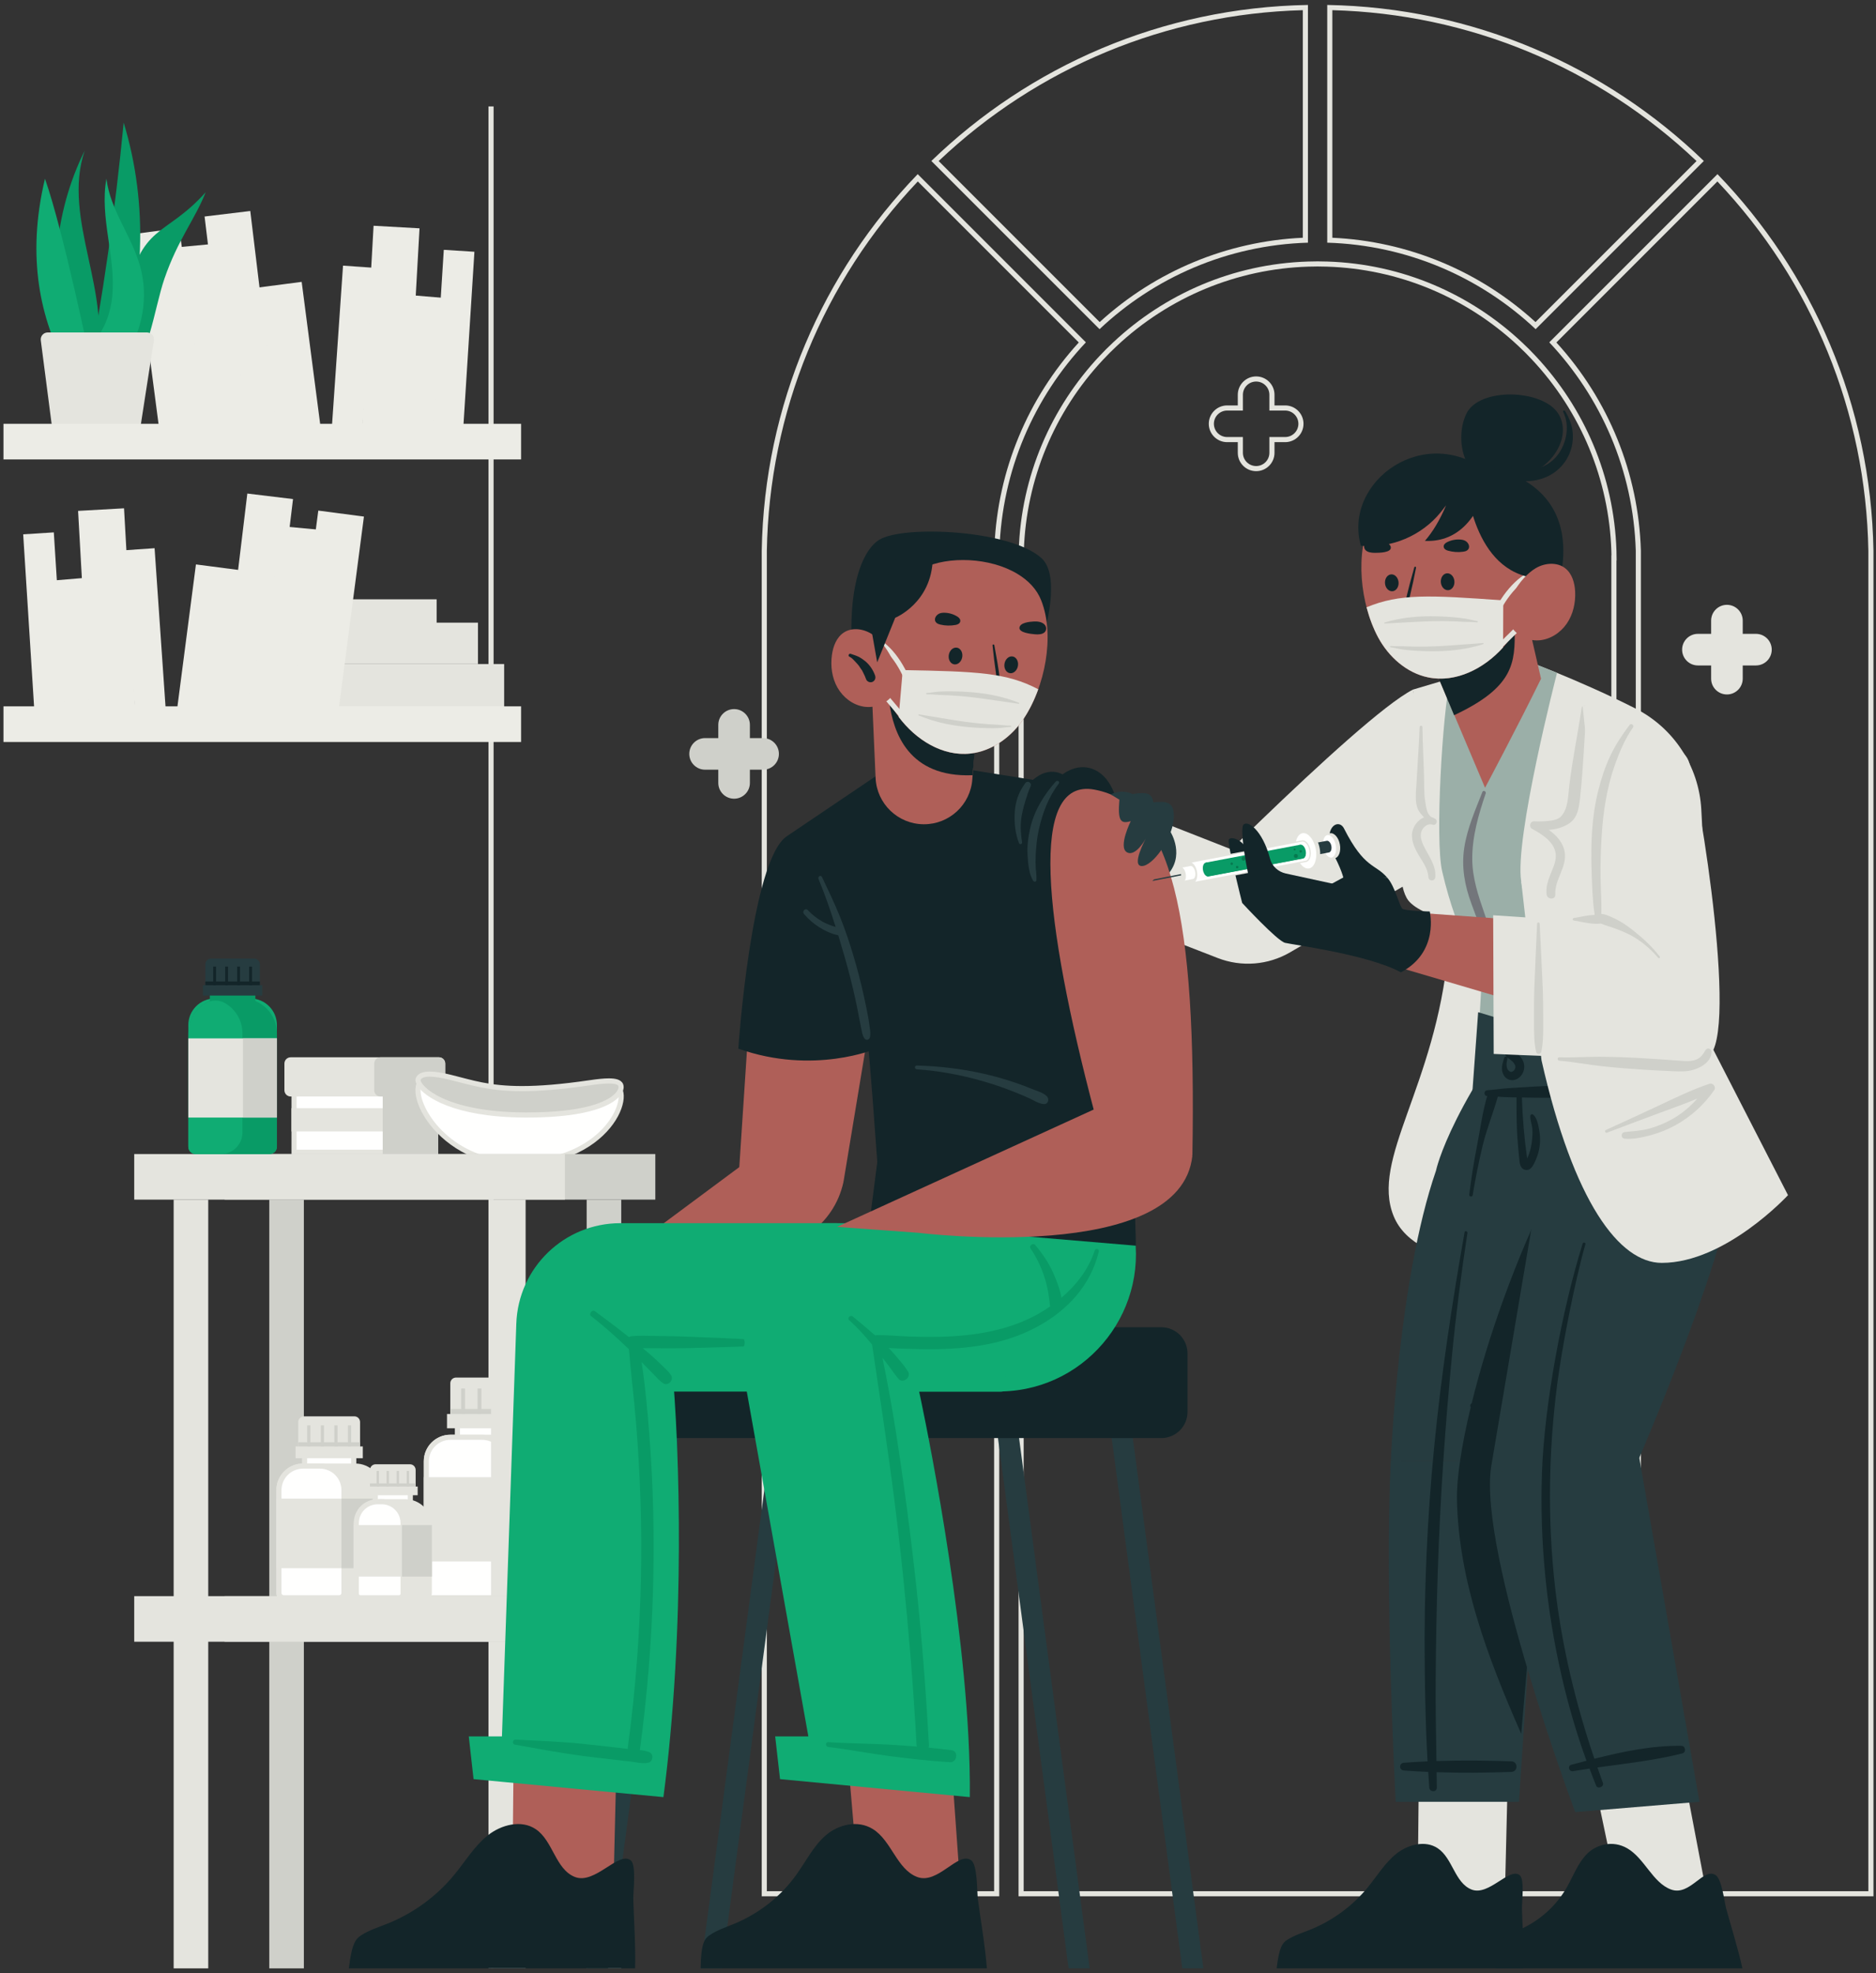 <?xml version="1.0" encoding="UTF-8"?>
<svg xmlns="http://www.w3.org/2000/svg" xmlns:xlink="http://www.w3.org/1999/xlink" width="367px" height="386px" viewBox="0 0 367 386" version="1.1">
  <rect x="0" y="0" width="367" height="386" fill="#333333" stroke="none"/>
  <title>5053197</title>
  <g id="Page-1" stroke="none" stroke-width="1" fill="none" fill-rule="evenodd">
    <g id="5053197" transform="translate(0.682, 0.969)">
      <path d="M178.848,33.096 C160.349,52.245 148.821,78.16 148.333,106.767 L148.333,369.965 L194.796,369.965 L194.796,106.767 L194.83,106.767 C195.301,91.019 201.647,76.722 211.749,65.996 L178.848,33.096 Z M178.864,34.526 L210.36,66.023 C200.362,76.967 194.535,91.01 193.867,105.767 L193.796,105.767 L193.796,368.965 L149.333,368.965 L149.333,106.784 C149.794,79.752 160.272,54.132 178.864,34.526 L178.864,34.526 Z" id="Fill-4" fill="#E4E4DE"></path>
      <path d="M255.188,0 C226.581,0.487 200.667,12.019 181.518,30.519 L214.422,63.419 C225.143,53.322 239.44,46.971 255.188,46.501 L255.188,0 Z M254.188,1.022 L254.188,45.538 C239.433,46.206 225.392,52.033 214.447,62.031 L182.948,30.535 C202.309,12.174 227.533,1.725 254.188,1.022 L254.188,1.022 Z" id="Fill-5" fill="#E4E4DE"></path>
      <path d="M257.076,50.156 C256.444,50.156 255.813,50.166 255.188,50.19 C240.483,50.653 227.13,56.578 217.094,66 C216.172,66.855 215.279,67.746 214.422,68.666 C205,78.705 199.074,92.063 198.611,106.767 L198.577,106.767 L198.577,369.965 L315.544,369.965 L315.544,108.655 L315.574,108.655 C315.574,108.023 315.565,107.393 315.544,106.767 C315.077,92.063 309.151,78.709 299.73,68.669 C298.873,67.746 297.984,66.857 297.06,66 C287.025,56.578 273.671,50.653 258.963,50.19 C258.338,50.166 257.708,50.156 257.076,50.156 Z M257.076,51.156 C257.722,51.156 258.345,51.167 258.931,51.189 C272.872,51.628 286.17,57.147 296.38,66.732 C297.279,67.568 298.16,68.449 299.002,69.354 C308.583,79.564 314.102,92.862 314.545,106.801 C314.554,107.085 314.561,107.37 314.566,107.655 L314.544,107.655 L314.544,368.965 L199.577,368.965 L199.577,107.767 L199.581,107.767 L199.611,106.798 C200.05,92.859 205.568,79.56 215.153,69.348 C216.002,68.438 216.884,67.558 217.778,66.729 C227.985,57.147 241.282,51.628 255.226,51.189 C255.806,51.167 256.43,51.156 257.076,51.156 L257.076,51.156 Z" id="Fill-6" fill="#E4E4DE"></path>
      <path d="M258.963,0 L258.963,46.501 C274.715,46.971 289.009,53.322 299.733,63.419 L332.638,30.519 C313.489,12.016 287.574,0.484 258.963,0 Z M259.963,1.021 C286.621,1.722 311.846,12.171 331.208,30.535 L299.707,62.031 C288.76,52.033 274.717,46.206 259.963,45.538 L259.963,1.021 L259.963,1.021 Z" id="Fill-7" fill="#E4E4DE"></path>
      <path d="M335.306,33.096 L302.403,65.996 C312.505,76.722 318.851,91.019 319.324,106.767 L319.324,369.965 L365.822,369.965 L365.822,106.767 C365.335,78.16 353.805,52.245 335.306,33.096 Z M335.291,34.526 C353.883,54.132 364.361,79.752 364.822,106.767 L364.822,368.965 L320.324,368.965 L320.324,106.737 C319.87,91.625 314.008,77.206 303.791,66.023 L335.291,34.526 L335.291,34.526 Z" id="Fill-8" fill="#E4E4DE"></path>
      <polygon id="Fill-9" fill="#E4E4DE" points="94.879 384.063 95.879 384.063 95.879 19.849 94.879 19.849"></polygon>
      <polygon id="Fill-10" fill="#FFFFFE" points="56.843 224.419 84.532 224.419 84.532 211.736 56.843 211.736"></polygon>
      <path d="M56.343,224.919 L85.032,224.919 L85.032,211.236 L56.343,211.236 L56.343,224.919 Z M57.343,223.919 L84.032,223.919 L84.032,212.236 L57.343,212.236 L57.343,223.919 Z" id="Fill-11" fill="#E4E4DE"></path>
      <path d="M85.191,213.518 L56.184,213.518 C55.507,213.518 54.958,212.969 54.958,212.291 L54.958,207.071 C54.958,206.395 55.507,205.845 56.184,205.845 L85.191,205.845 C85.868,205.845 86.417,206.395 86.417,207.071 L86.417,212.291 C86.417,212.969 85.868,213.518 85.191,213.518" id="Fill-12" fill="#E4E4DE"></path>
      <path d="M85.191,213.518 L73.753,213.518 C73.076,213.518 72.527,212.969 72.527,212.291 L72.527,207.071 C72.527,206.395 73.076,205.845 73.753,205.845 L85.191,205.845 C85.868,205.845 86.417,206.395 86.417,207.071 L86.417,212.291 C86.417,212.969 85.868,213.518 85.191,213.518" id="Fill-13" fill="#CFD0CA"></path>
      <polygon id="Fill-14" fill="#E4E4DE" points="56.343 220.353 85.032 220.353 85.032 215.804 56.343 215.804"></polygon>
      <polygon id="Fill-15" fill="#CFD0CA" points="74.189 224.919 85.032 224.919 85.032 211.236 74.189 211.236"></polygon>
      <path d="M100.415,226.538 C88.424,226.538 81.084,217.326 81.084,212.311 C81.084,211.537 81.279,210.909 81.646,210.495 C82.031,210.064 82.614,209.844 83.382,209.844 C86.081,209.844 88.465,210.599 90.99,211.398 C93.815,212.294 96.738,213.22 100.415,213.22 C105.014,213.22 108.511,212.632 111.597,212.113 C114.121,211.69 116.505,211.289 119.073,211.289 C120.614,211.289 120.844,212.67 120.844,213.493 C120.844,215.405 119.577,218.679 116.01,221.612 C113.276,223.859 108.352,226.538 100.415,226.538" id="Fill-16" fill="#FFFFFE"></path>
      <path d="M83.382,209.344 C76.094,209.344 83.489,227.038 100.415,227.038 C120.018,227.038 124.825,210.789 119.073,210.789 C113.321,210.789 108.756,212.72 100.415,212.72 C93.513,212.72 89.186,209.344 83.382,209.344 Z M83.382,210.344 C86.004,210.344 88.352,211.088 90.839,211.875 C93.701,212.782 96.66,213.72 100.415,213.72 C105.055,213.72 108.575,213.128 111.68,212.607 C114.291,212.168 116.547,211.789 119.073,211.789 C119.387,211.789 120.344,211.789 120.344,213.492 C120.344,215.439 118.905,218.584 115.692,221.226 C113.022,223.421 108.204,226.038 100.415,226.038 C87.991,226.038 81.584,216.416 81.584,212.311 C81.584,211.857 81.66,211.232 82.02,210.827 C82.305,210.506 82.763,210.344 83.382,210.344 L83.382,210.344 Z" id="Fill-17" fill="#E4E4DE"></path>
      <path d="M120.745,211.263 C120.299,210.251 118.076,210.334 114.717,210.825 C98.204,213.242 93.738,211.323 87.517,209.784 C84.018,208.918 81.689,208.832 81.133,210.071 C80.584,211.295 85.326,217.04 101.918,217.133 C118.83,217.227 121.344,212.62 120.745,211.263" id="Fill-18" fill="#CFD0CA"></path>
      <path d="M120.745,211.263 L121.203,211.061 C121.003,210.607 120.585,210.327 120.119,210.179 C119.647,210.027 119.089,209.973 118.432,209.972 C117.403,209.973 116.131,210.113 114.644,210.33 C109.006,211.156 104.787,211.472 101.435,211.472 C95,211.47 91.761,210.319 87.637,209.299 C85.951,208.882 84.523,208.638 83.381,208.636 C82.752,208.637 82.205,208.709 81.737,208.897 C81.273,209.08 80.879,209.41 80.677,209.867 C80.615,210.005 80.591,210.149 80.591,210.289 C80.594,210.619 80.711,210.938 80.907,211.281 C81.602,212.462 83.379,213.992 86.723,215.286 C90.067,216.573 94.974,217.594 101.915,217.633 C102.087,217.634 102.256,217.634 102.424,217.634 C110.001,217.633 114.658,216.684 117.471,215.487 C118.877,214.887 119.824,214.224 120.434,213.566 C121.042,212.908 121.321,212.251 121.324,211.666 C121.324,211.451 121.284,211.246 121.203,211.061 L120.745,211.263 L120.288,211.464 C120.306,211.506 120.324,211.573 120.324,211.666 C120.326,211.917 120.188,212.361 119.701,212.886 C118.975,213.673 117.473,214.624 114.737,215.362 C112.003,216.102 108.043,216.635 102.424,216.634 C102.258,216.634 102.09,216.634 101.921,216.633 C94.096,216.59 88.959,215.278 85.806,213.813 C84.23,213.081 83.15,212.31 82.48,211.651 C82.145,211.323 81.913,211.022 81.772,210.779 C81.63,210.538 81.588,210.351 81.591,210.289 L81.593,210.267 L81.551,210.259 L81.589,210.276 L81.593,210.267 L81.551,210.259 L81.589,210.276 C81.679,210.084 81.82,209.946 82.111,209.824 C82.4,209.706 82.832,209.635 83.381,209.636 C84.38,209.635 85.753,209.862 87.397,210.27 C91.454,211.273 94.878,212.475 101.435,212.472 C104.85,212.472 109.116,212.15 114.789,211.32 C116.254,211.105 117.494,210.972 118.432,210.972 C119.029,210.971 119.502,211.029 119.811,211.13 C120.126,211.236 120.237,211.352 120.288,211.465 L120.745,211.263" id="Fill-19" fill="#E4E4DE"></path>
      <polygon id="Fill-20" fill="#FFFFFE" points="88.8 286.266 100.657 286.266 100.657 275.723 88.8 275.723"></polygon>
      <path d="M88.3,286.766 L101.157,286.766 L101.157,275.223 L88.3,275.223 L88.3,286.766 Z M89.3,285.766 L100.157,285.766 L100.157,276.223 L89.3,276.223 L89.3,285.766 Z" id="Fill-21" fill="#E4E4DE"></path>
      <path d="M102.029,279.674 L87.429,279.674 C84.553,279.674 82.222,282.005 82.222,284.88 L82.222,310.644 C82.222,311.429 82.859,312.065 83.644,312.065 L105.813,312.065 C106.598,312.065 107.235,311.429 107.235,310.644 L107.235,284.88 C107.235,282.005 104.904,279.674 102.029,279.674" id="Fill-22" fill="#E4E4DE"></path>
      <path d="M83.644,311.565 C83.136,311.565 82.722,311.152 82.722,310.644 L82.722,284.88 C82.722,282.285 84.834,280.174 87.429,280.174 L93.64,280.174 C96.235,280.174 98.347,282.285 98.347,284.88 L98.347,310.644 C98.347,311.152 97.933,311.565 97.425,311.565 L83.644,311.565" id="Fill-23" fill="#FFFFFE"></path>
      <path d="M93.64,279.674 L87.429,279.674 C84.553,279.674 82.222,282.005 82.222,284.88 L82.222,310.644 C82.222,311.429 82.859,312.065 83.644,312.065 L97.425,312.065 C98.21,312.065 98.847,311.429 98.847,310.644 L98.847,284.88 C98.847,282.005 96.516,279.674 93.64,279.674 Z M93.64,280.674 C95.96,280.674 97.847,282.561 97.847,284.88 L97.847,310.644 C97.847,310.876 97.657,311.065 97.425,311.065 L83.644,311.065 C83.412,311.065 83.222,310.876 83.222,310.644 L83.222,284.88 C83.222,282.561 85.109,280.674 87.429,280.674 L93.64,280.674 L93.64,280.674 Z" id="Fill-24" fill="#E4E4DE"></path>
      <path d="M100.931,277.37 L88.527,277.37 C87.91,277.37 87.41,276.87 87.41,276.253 L87.41,269.612 C87.41,268.995 87.91,268.495 88.527,268.495 L100.931,268.495 C101.547,268.495 102.047,268.995 102.047,269.612 L102.047,276.253 C102.047,276.87 101.547,277.37 100.931,277.37" id="Fill-25" fill="#E4E4DE"></path>
      <polygon id="Fill-26" fill="#E4E4DE" points="86.765 278.417 102.693 278.417 102.693 275.625 86.765 275.625"></polygon>
      <polygon id="Fill-27" fill="#CFD0CA" points="89.531 275.625 90.285 275.625 90.285 270.636 89.531 270.636"></polygon>
      <polygon id="Fill-28" fill="#CFD0CA" points="92.745 275.625 93.499 275.625 93.499 270.636 92.745 270.636"></polygon>
      <polygon id="Fill-29" fill="#CFD0CA" points="95.959 275.625 96.713 275.625 96.713 270.636 95.959 270.636"></polygon>
      <polygon id="Fill-30" fill="#CFD0CA" points="99.174 275.625 99.928 275.625 99.928 270.636 99.174 270.636"></polygon>
      <polygon id="Fill-31" fill="#CFD0CA" points="87.41 275.625 102.047 275.625 102.047 274.636 87.41 274.636"></polygon>
      <polygon id="Fill-32" fill="#E4E4DE" points="82.221 304.468 107.242 304.468 107.242 287.983 82.221 287.983"></polygon>
      <polygon id="Fill-33" fill="#CFD0CA" points="97.639 304.468 107.242 304.468 107.242 287.983 97.639 287.983"></polygon>
      <polygon id="Fill-34" fill="#CFD0CA" points="43.259 233.689 127.517 233.689 127.517 224.772 43.259 224.772"></polygon>
      <polygon id="Fill-35" fill="#E4E4DE" points="25.577 233.689 109.836 233.689 109.836 224.772 25.577 224.772"></polygon>
      <polygon id="Fill-36" fill="#CFD0CA" points="114.085 384.063 120.851 384.063 120.851 233.689 114.085 233.689"></polygon>
      <polygon id="Fill-37" fill="#E4E4DE" points="95.379 384.063 102.145 384.063 102.145 233.689 95.379 233.689"></polygon>
      <polygon id="Fill-38" fill="#CFD0CA" points="51.997 384.063 58.763 384.063 58.763 233.689 51.997 233.689"></polygon>
      <polygon id="Fill-39" fill="#E4E4DE" points="33.291 384.063 40.057 384.063 40.057 233.689 33.291 233.689"></polygon>
      <polygon id="Fill-40" fill="#CFD0CA" points="43.259 320.168 127.517 320.168 127.517 311.251 43.259 311.251"></polygon>
      <polygon id="Fill-41" fill="#E4E4DE" points="25.577 320.168 109.836 320.168 109.836 311.251 25.577 311.251"></polygon>
      <path d="M48.284,194.341 L41.362,194.341 C38.487,194.341 36.157,196.672 36.157,199.547 L36.157,223.35 C36.157,224.135 36.793,224.772 37.578,224.772 L52.067,224.772 C52.853,224.772 53.49,224.135 53.49,223.35 L53.49,199.547 C53.49,196.672 51.159,194.341 48.284,194.341" id="Fill-42" fill="#10AC73"></path>
      <path d="M53.494,223.279 C53.494,224.103 52.826,224.771 52.003,224.771 L37.646,224.771 C36.823,224.771 36.155,224.103 36.155,223.279 L36.155,201.149 C36.155,197.907 38.417,195.193 41.457,194.515 C41.947,194.401 42.45,194.339 42.965,194.339 L46.684,194.339 C50.445,194.339 53.494,197.388 53.494,201.149 L53.494,223.279 Z" id="Fill-43" fill="#099B66"></path>
      <polygon id="Fill-44" fill="#099B66" points="40.368 201.003 49.278 201.003 49.278 190.159 40.368 190.159"></polygon>
      <path d="M49.04,193.012 L40.605,193.012 C39.989,193.012 39.489,192.512 39.489,191.895 L39.489,187.66 C39.489,187.043 39.989,186.543 40.605,186.543 L49.04,186.543 C49.657,186.543 50.157,187.043 50.157,187.66 L50.157,191.895 C50.157,192.512 49.657,193.012 49.04,193.012" id="Fill-45" fill="#263C40"></path>
      <polygon id="Fill-46" fill="#263C40" points="39.018 193.774 50.628 193.774 50.628 191.74 39.018 191.74"></polygon>
      <polygon id="Fill-47" fill="#132529" points="41.034 191.74 41.583 191.74 41.583 188.104 41.034 188.104"></polygon>
      <polygon id="Fill-48" fill="#132529" points="43.377 191.74 43.926 191.74 43.926 188.104 43.377 188.104"></polygon>
      <polygon id="Fill-49" fill="#132529" points="45.72 191.74 46.269 191.74 46.269 188.104 45.72 188.104"></polygon>
      <polygon id="Fill-50" fill="#132529" points="48.063 191.74 48.612 191.74 48.612 188.104 48.063 188.104"></polygon>
      <polygon id="Fill-51" fill="#132529" points="39.489 191.74 50.157 191.74 50.157 191.019 39.489 191.019"></polygon>
      <path d="M46.747,201.149 L46.747,220.574 C46.747,222.892 44.868,224.771 42.551,224.771 L37.646,224.771 C36.823,224.771 36.155,224.103 36.155,223.279 L36.155,201.149 C36.155,198.615 37.537,196.404 39.592,195.235 C40.74,194.582 42.17,194.585 43.316,195.241 C45.366,196.416 46.747,198.625 46.747,201.149" id="Fill-52" fill="#10AC73"></path>
      <polygon id="Fill-53" fill="#E4E4DE" points="36.155 217.634 53.494 217.634 53.494 202.148 36.155 202.148"></polygon>
      <polygon id="Fill-54" fill="#CFD0CA" points="46.839 217.634 53.494 217.634 53.494 202.148 46.839 202.148"></polygon>
      <polygon id="Fill-55" fill="#FFFFFE" points="58.903 290.669 68.522 290.669 68.522 282.135 58.903 282.135"></polygon>
      <path d="M58.403,291.169 L69.022,291.169 L69.022,281.635 L58.403,281.635 L58.403,291.169 Z M59.403,290.169 L68.022,290.169 L68.022,282.635 L59.403,282.635 L59.403,290.169 Z" id="Fill-56" fill="#E4E4DE"></path>
      <path d="M68.836,285.312 L58.589,285.312 C55.714,285.312 53.383,287.643 53.383,290.518 L53.383,310.644 C53.383,311.429 54.02,312.065 54.805,312.065 L72.62,312.065 C73.405,312.065 74.042,311.429 74.042,310.644 L74.042,290.518 C74.042,287.643 71.711,285.312 68.836,285.312" id="Fill-57" fill="#E4E4DE"></path>
      <path d="M54.805,311.565 C54.297,311.565 53.883,311.152 53.883,310.644 L53.883,290.518 C53.883,287.923 55.994,285.812 58.589,285.812 L61.908,285.812 C64.502,285.812 66.614,287.923 66.614,290.518 L66.614,310.644 C66.614,311.152 66.2,311.565 65.692,311.565 L54.805,311.565" id="Fill-58" fill="#FFFFFE"></path>
      <path d="M61.908,285.312 L58.589,285.312 C55.714,285.312 53.383,287.643 53.383,290.518 L53.383,310.644 C53.383,311.429 54.02,312.065 54.805,312.065 L65.692,312.065 C66.477,312.065 67.114,311.429 67.114,310.644 L67.114,290.518 C67.114,287.643 64.783,285.312 61.908,285.312 Z M61.908,286.312 C64.227,286.312 66.114,288.198 66.114,290.518 L66.114,310.644 C66.114,310.876 65.924,311.065 65.692,311.065 L54.805,311.065 C54.573,311.065 54.383,310.876 54.383,310.644 L54.383,290.518 C54.383,288.198 56.27,286.312 58.589,286.312 L61.908,286.312 L61.908,286.312 Z" id="Fill-59" fill="#E4E4DE"></path>
      <path d="M68.64,283.409 L58.785,283.409 C58.168,283.409 57.668,282.909 57.668,282.292 L57.668,277.195 C57.668,276.579 58.168,276.079 58.785,276.079 L68.64,276.079 C69.257,276.079 69.757,276.579 69.757,277.195 L69.757,282.292 C69.757,282.909 69.257,283.409 68.64,283.409" id="Fill-60" fill="#E4E4DE"></path>
      <polygon id="Fill-61" fill="#E4E4DE" points="57.135 284.273 70.291 284.273 70.291 281.967 57.135 281.967"></polygon>
      <polygon id="Fill-62" fill="#CFD0CA" points="59.419 281.967 60.042 281.967 60.042 277.847 59.419 277.847"></polygon>
      <polygon id="Fill-63" fill="#CFD0CA" points="62.074 281.967 62.697 281.967 62.697 277.847 62.074 277.847"></polygon>
      <polygon id="Fill-64" fill="#CFD0CA" points="64.729 281.967 65.351 281.967 65.351 277.847 64.729 277.847"></polygon>
      <polygon id="Fill-65" fill="#CFD0CA" points="67.384 281.967 68.007 281.967 68.007 277.847 67.384 277.847"></polygon>
      <polygon id="Fill-66" fill="#CFD0CA" points="57.668 281.967 69.757 281.967 69.757 281.15 57.668 281.15"></polygon>
      <polygon id="Fill-67" fill="#E4E4DE" points="53.381 305.79 74.048 305.79 74.048 292.175 53.381 292.175"></polygon>
      <polygon id="Fill-68" fill="#CFD0CA" points="66.116 305.79 74.048 305.79 74.048 292.175 66.116 292.175"></polygon>
      <polygon id="Fill-69" fill="#FFFFFE" points="72.735 296.113 79.587 296.113 79.587 290.063 72.735 290.063"></polygon>
      <path d="M72.235,296.613 L80.087,296.613 L80.087,289.563 L72.235,289.563 L72.235,296.613 Z M73.235,295.613 L79.087,295.613 L79.087,290.563 L73.235,290.563 L73.235,295.613 Z" id="Fill-70" fill="#E4E4DE"></path>
      <path d="M78.594,292.282 L73.729,292.282 C70.853,292.282 68.523,294.612 68.523,297.487 L68.523,310.644 C68.523,311.429 69.16,312.065 69.945,312.065 L82.377,312.065 C83.163,312.065 83.8,311.429 83.8,310.644 L83.8,297.487 C83.8,294.612 81.469,292.282 78.594,292.282" id="Fill-71" fill="#E4E4DE"></path>
      <path d="M69.797,311.565 C69.37,311.565 69.023,311.218 69.023,310.791 L69.023,296.948 C69.023,294.651 70.891,292.782 73.189,292.782 L74.01,292.782 C76.307,292.782 78.176,294.651 78.176,296.948 L78.176,310.791 C78.176,311.218 77.829,311.565 77.402,311.565 L69.797,311.565" id="Fill-72" fill="#FFFFFE"></path>
      <path d="M74.01,292.282 L73.189,292.282 C70.612,292.282 68.523,294.371 68.523,296.948 L68.523,310.791 C68.523,311.495 69.094,312.065 69.797,312.065 L77.402,312.065 C78.106,312.065 78.676,311.495 78.676,310.791 L78.676,296.948 C78.676,294.371 76.587,292.282 74.01,292.282 Z M74.01,293.282 C76.032,293.282 77.676,294.927 77.676,296.948 L77.676,310.791 C77.676,310.942 77.553,311.065 77.402,311.065 L69.797,311.065 C69.646,311.065 69.523,310.942 69.523,310.791 L69.523,296.948 C69.523,294.927 71.167,293.282 73.189,293.282 L74.01,293.282 L74.01,293.282 Z" id="Fill-73" fill="#E4E4DE"></path>
      <path d="M79.514,290.874 L72.808,290.874 C72.192,290.874 71.692,290.375 71.692,289.758 L71.692,286.57 C71.692,285.954 72.192,285.454 72.808,285.454 L79.514,285.454 C80.131,285.454 80.631,285.954 80.631,286.57 L80.631,289.758 C80.631,290.375 80.131,290.874 79.514,290.874" id="Fill-74" fill="#E4E4DE"></path>
      <polygon id="Fill-75" fill="#E4E4DE" points="71.297 291.514 81.026 291.514 81.026 289.809 71.297 289.809"></polygon>
      <polygon id="Fill-76" fill="#CFD0CA" points="72.986 289.809 73.447 289.809 73.447 286.762 72.986 286.762"></polygon>
      <polygon id="Fill-77" fill="#CFD0CA" points="74.95 289.809 75.41 289.809 75.41 286.762 74.95 286.762"></polygon>
      <polygon id="Fill-78" fill="#CFD0CA" points="76.913 289.809 77.373 289.809 77.373 286.762 76.913 286.762"></polygon>
      <polygon id="Fill-79" fill="#CFD0CA" points="78.876 289.809 79.337 289.809 79.337 286.762 78.876 286.762"></polygon>
      <polygon id="Fill-80" fill="#CFD0CA" points="71.692 289.809 80.631 289.809 80.631 289.204 71.692 289.204"></polygon>
      <polygon id="Fill-81" fill="#E4E4DE" points="68.522 307.425 83.804 307.425 83.804 297.357 68.522 297.357"></polygon>
      <polygon id="Fill-82" fill="#CFD0CA" points="77.938 307.425 83.804 307.425 83.804 297.357 77.938 297.357"></polygon>
      <polyline id="Fill-83" fill="#263C40" points="216.596 278.82 220.721 278.82 234.732 384.063 230.607 384.063 216.596 278.82"></polyline>
      <polyline id="Fill-84" fill="#263C40" points="194.349 278.82 198.474 278.82 212.486 384.063 208.361 384.063 194.349 278.82"></polyline>
      <polyline id="Fill-85" fill="#263C40" points="132.276 278.82 128.151 278.82 114.139 384.063 118.264 384.063 132.276 278.82"></polyline>
      <polyline id="Fill-86" fill="#263C40" points="154.523 278.82 150.398 278.82 136.386 384.063 140.511 384.063 154.523 278.82"></polyline>
      <path d="M226.505,258.653 L127.613,258.653 C124.782,258.653 122.486,260.948 122.486,263.779 L122.486,275.206 C122.486,278.038 124.782,280.333 127.613,280.333 L226.505,280.333 C229.336,280.333 231.632,278.038 231.632,275.206 L231.632,263.779 C231.632,260.948 229.336,258.653 226.505,258.653" id="Fill-87" fill="#132529"></path>
      <polyline id="Fill-88" fill="#AF5F58" points="119.14 376.005 120.033 338.908 99.849 337.19 99.44 378.781 119.14 376.005"></polyline>
      <path d="M67.568,384.063 L123.559,384.063 C123.698,379.979 123.29,373.64 123.209,370.517 C123.175,369.101 123.859,363.842 122.699,362.925 C120.33,361.067 115.699,367.754 111.763,366.175 C107.955,364.643 107.514,359.094 104.101,356.818 C101.304,354.949 97.391,355.948 94.756,358.037 C92.121,360.139 90.368,363.099 88.232,365.699 C84.784,369.925 80.245,373.245 75.183,375.288 C73.408,375.996 71.55,376.565 69.948,377.61 C68.996,378.225 68.137,379.061 67.568,384.063" id="Fill-89" fill="#132529"></path>
      <polyline id="Fill-90" fill="#AF5F58" points="187.603 374.141 184.958 337.128 164.703 337.34 168.258 378.781 187.603 374.141"></polyline>
      <path d="M136.386,384.063 L192.377,384.063 C192.091,379.979 191.022,373.64 190.617,370.517 C190.434,369.101 190.571,363.842 189.315,362.925 C186.753,361.067 182.818,367.754 178.718,366.175 C174.751,364.643 173.732,359.094 170.082,356.818 C167.089,354.949 163.281,355.948 160.864,358.037 C158.447,360.139 157.003,363.099 155.137,365.699 C152.13,369.925 147.936,373.245 143.088,375.288 C141.385,375.996 139.587,376.565 138.094,377.61 C137.206,378.225 136.434,379.061 136.386,384.063" id="Fill-91" fill="#132529"></path>
      <polyline id="Fill-92" fill="#E4E4DE" points="293.544 377.113 294.313 345.119 276.906 343.637 276.554 379.508 293.544 377.113"></polyline>
      <path d="M249.065,384.063 L297.355,384.063 C297.474,380.54 297.124,375.073 297.054,372.38 C297.023,371.158 297.614,366.623 296.613,365.832 C294.57,364.231 290.576,369.997 287.181,368.636 C283.897,367.314 283.517,362.528 280.574,360.565 C278.161,358.954 274.787,359.815 272.513,361.617 C270.241,363.429 268.729,365.982 266.887,368.225 C263.914,371.869 259.999,374.732 255.634,376.495 C254.101,377.106 252.5,377.597 251.118,378.497 C250.297,379.028 249.556,379.749 249.065,384.063" id="Fill-93" fill="#132529"></path>
      <polyline id="Fill-94" fill="#E4E4DE" points="333.334 370.292 328.759 346.277 311.447 348.626 317.274 376.333 333.334 370.292"></polyline>
      <path d="M291.891,384.063 L340.18,384.063 C339.436,380.54 337.743,375.073 337.012,372.38 C336.681,371.158 336.159,366.623 334.964,365.832 C332.528,364.231 329.949,369.997 326.221,368.636 C322.612,367.314 321.056,362.528 317.632,360.565 C314.823,358.954 311.66,359.815 309.83,361.617 C308.002,363.429 307.117,365.982 305.825,368.225 C303.746,371.869 300.534,374.732 296.601,376.495 C295.22,377.106 293.738,377.597 292.578,378.497 C291.888,379.028 291.323,379.749 291.891,384.063" id="Fill-95" fill="#132529"></path>
      <path d="M282.642,185.18 C280.071,211.75 267.413,225.719 271.949,236.899 C276.485,248.08 298.601,246.58 298.601,246.58 L298.551,186.811 L282.642,185.18" id="Fill-96" fill="#E4E4DE"></path>
      <path d="M271.406,284.694 C270.126,309.981 272.357,351.475 272.357,351.475 L296.476,351.475 L300.883,284.991 L271.406,284.694" id="Fill-97" fill="#263C40"></path>
      <path d="M280.237,228.035 C272.83,249.478 271.406,284.694 271.406,284.694 L300.883,284.991 L310.599,228.035 L280.237,228.035" id="Fill-98" fill="#263C40"></path>
      <path d="M287.227,273.505 C286.944,273.67 286.879,274.053 287.024,274.329 C285.184,281.98 284.247,288.378 284.341,292.464 C284.697,308.002 290.092,322.68 296.915,338.19 L300.883,292.464 L303.006,230.827 C295.749,245.244 290.311,260.967 287.227,273.505" id="Fill-99" fill="#132529"></path>
      <path d="M291.028,285.946 C288.515,302.87 307.474,353.498 307.474,353.498 L331.778,351.475 L319.754,282.72 L291.028,285.946" id="Fill-100" fill="#263C40"></path>
      <path d="M337.155,236.88 C331.357,259.505 315.267,295.115 315.267,295.115 L291.028,285.946 L301.813,222.19 L337.155,236.88" id="Fill-101" fill="#263C40"></path>
      <path d="M304.18,188.621 C283.048,214.148 280.237,228.035 280.237,228.035 L337.155,236.88 C337.155,236.88 350.455,206.61 304.18,188.621" id="Fill-102" fill="#263C40"></path>
      <path d="M275.722,133.927 C264.903,139.445 224.108,181.214 224.108,181.214 L237.549,186.433 C242.189,188.235 247.398,187.823 251.698,185.314 L283.048,167.025 L275.722,133.927" id="Fill-103" fill="#E4E4DE"></path>
      <polyline id="Fill-104" fill="#E4E4DE" points="215.542 155.492 245.056 167.082 235.054 183.359 210.411 172.125 215.542 155.492"></polyline>
      <path d="M227.44,170.432 C231.362,166.539 228.293,161.742 228.293,161.742 L225.449,165.597 L227.44,170.432" id="Fill-105" fill="#263C40"></path>
      <path d="M296.476,127.75 C296.476,127.75 307.705,131.779 319.205,137.591 C326.722,141.392 331.654,148.887 332.137,157.298 C332.875,170.176 333.202,190.777 329.839,210.24 L287.311,211.171 L289.563,180.588 C289.563,180.588 276.74,178.716 274.515,174.705 C270.66,167.753 278.145,150.487 275.722,133.927 L296.476,127.75" id="Fill-106" fill="#E4E4DE"></path>
      <path d="M308.74,137.461 C307.976,142.585 306.919,147.66 306.305,152.808 C306.074,154.75 306.117,157.208 304.69,158.737 C304.114,159.355 303.086,159.521 302.285,159.607 C301.348,159.707 300.374,159.733 299.433,159.686 C298.639,159.645 298.356,160.803 299.042,161.169 C301.057,162.244 303.686,163.892 303.683,166.466 C303.682,167.732 303.076,168.935 302.619,170.086 C302.122,171.338 301.715,172.611 301.873,173.976 C301.996,175.044 303.648,175.098 303.584,173.976 C303.415,171.03 305.959,168.618 305.395,165.589 C305.052,163.737 303.776,162.422 302.301,161.357 C303.401,161.286 304.474,161.057 305.553,160.523 C306.621,159.994 307.342,159.336 307.789,158.21 C308.224,157.11 308.333,155.935 308.459,154.768 C309.077,149.049 309.258,143.315 309.704,137.586 C309.746,137.039 308.823,136.909 308.74,137.461" id="Fill-107" fill="#CFD0CA"></path>
      <path d="M279.635,160.36 L279.635,160.357 C280.25,160.558 280.721,159.619 280.102,159.209 C279.847,159.039 279.591,158.927 279.335,158.857 C278.431,158.241 278.343,156.988 278.151,155.914 C277.868,154.323 277.941,152.627 277.903,151.015 C277.825,147.761 277.627,144.504 277.59,141.251 C277.586,140.894 277.051,140.896 277.038,141.251 C276.905,144.956 276.613,148.664 276.416,152.367 C276.331,153.955 276.045,155.905 276.741,157.401 C277.007,157.971 277.488,158.454 277.899,158.93 C276.573,159.413 275.546,160.967 275.535,162.4 C275.524,163.82 276.162,165.163 276.879,166.352 C277.674,167.671 278.673,169.003 278.757,170.598 C278.804,171.472 280.042,171.462 280.107,170.598 C280.286,168.211 278.704,166.377 277.758,164.331 C277.332,163.412 276.992,162.232 277.561,161.301 C278.003,160.579 278.787,160.051 279.635,160.36" id="Fill-108" fill="#CFD0CA"></path>
      <path d="M283.048,131.747 C281.472,138.613 280.041,163.38 281.445,169.46 C284.528,182.804 289.276,189.215 289.276,189.215 L287.997,211.155 L306.151,210.759 C306.151,210.759 298.28,179.743 296.915,171.472 C295.536,163.119 303.919,130.651 303.919,130.651 L300.2,129.16 L283.048,131.747" id="Fill-109" fill="#9BAFA8"></path>
      <path d="M294.871,204.663 C294.863,202.831 294.755,201.002 294.576,199.177 C294.213,195.472 293.726,191.821 292.875,188.185 C292.04,184.625 290.917,181.169 289.717,177.711 C288.511,174.235 287.355,170.788 287.333,167.091 C287.306,162.702 288.561,158.354 289.966,154.233 C290.106,153.818 289.479,153.523 289.314,153.945 C287.926,157.501 286.35,161.056 285.771,164.851 C285.196,168.619 285.844,172.224 287.167,175.794 C288.474,179.323 289.805,182.799 290.764,186.438 C291.727,190.093 292.43,193.829 292.94,197.565 C293.219,199.598 293.334,201.663 293.436,203.709 C293.544,205.834 293.461,207.998 293.728,210.11 C293.786,210.563 294.445,210.588 294.539,210.144 C294.913,208.358 294.878,206.482 294.871,204.663" id="Fill-110" fill="#73767B"></path>
      <polyline id="Fill-111" fill="#263C40" points="288.488 197.03 303.01 201.401 304.18 214.73 287.085 216.395 288.488 197.03"></polyline>
      <path d="M307.937,211.498 C306.519,211.127 304.931,211.337 303.479,211.392 C302.028,211.447 300.579,211.51 299.129,211.598 C297.679,211.686 296.229,211.773 294.779,211.861 C293.272,211.952 291.783,212.182 290.279,212.29 C289.554,212.343 289.534,213.395 290.259,213.437 C289.33,216.557 288.922,219.784 288.297,222.975 C287.662,226.216 287.143,229.468 286.743,232.745 C286.696,233.127 287.353,233.216 287.416,232.832 C287.953,229.571 288.597,226.319 289.373,223.107 C290.154,219.875 291.413,216.805 292.319,213.609 L292.323,213.552 C293.141,213.606 293.959,213.658 294.779,213.672 C295.184,213.679 295.591,213.686 295.996,213.692 L295.991,213.716 C295.987,216.342 295.986,218.957 296.164,221.578 C296.252,222.886 296.371,224.192 296.508,225.495 C296.598,226.361 296.614,227.593 297.659,227.859 C298.71,228.126 299.26,227.031 299.619,226.251 C300.078,225.252 300.4,224.213 300.535,223.121 C300.671,222.017 300.607,220.987 300.399,219.897 C300.224,218.982 299.99,217.729 299.275,217.08 C299.053,216.878 298.718,217.023 298.699,217.318 C298.647,218.15 299.02,219.012 299.087,219.847 C299.149,220.638 299.095,221.462 299.009,222.251 C298.913,223.118 298.706,223.995 298.422,224.819 C298.324,225.103 298.196,225.373 298.069,225.644 C297.512,221.712 297.171,217.681 297.047,213.716 L297.045,213.709 L299.129,213.743 C300.58,213.768 302.028,213.766 303.479,213.758 C304.93,213.749 306.54,213.898 307.937,213.467 C308.888,213.173 308.953,211.764 307.937,211.498" id="Fill-112" fill="#132529"></path>
      <path d="M297.008,206.088 C296.703,205.637 296.321,205.281 295.876,204.971 C295.418,204.65 294.832,204.437 294.277,204.557 C293.887,204.642 293.656,205.159 293.879,205.502 C294.012,205.704 294.149,205.846 294.342,205.993 C294.196,205.882 294.287,205.953 294.318,205.979 L294.547,206.149 L294.626,206.203 L294.641,206.217 L294.624,206.197 L294.866,206.386 L294.925,206.43 L294.973,206.47 C295.091,206.575 295.209,206.677 295.317,206.793 L295.459,206.958 L295.473,206.974 L295.499,207.016 L295.61,207.198 L295.669,207.311 L295.723,207.465 L295.768,207.654 L295.771,207.711 L295.769,207.814 L295.729,207.999 L295.704,208.082 L295.695,208.107 L295.689,208.113 L295.635,208.216 L295.537,208.367 L295.486,208.423 L295.346,208.556 L295.325,208.565 L295.11,208.68 L295.108,208.682 L295.091,208.684 L295.029,208.699 L294.978,208.706 L294.939,208.707 L294.796,208.674 L294.738,208.653 L294.729,208.648 L294.624,208.587 L294.507,208.502 L294.49,208.488 L294.403,208.406 L294.333,208.336 L294.31,208.301 L294.234,208.169 L294.163,208.018 C294.096,207.836 294.061,207.646 294.05,207.453 C294.02,206.986 294.104,206.551 294.207,206.099 C294.297,205.702 293.724,205.556 293.6,205.94 C293.311,206.827 292.97,207.769 293.233,208.707 C293.355,209.141 293.541,209.55 293.89,209.846 C294.263,210.16 294.728,210.357 295.223,210.329 C296.186,210.275 296.96,209.578 297.313,208.709 C297.666,207.841 297.531,206.863 297.008,206.088" id="Fill-113" fill="#132529"></path>
      <line x1="294.641" y1="206.217" x2="294.641" y2="206.217" id="Fill-114" fill="#132529"></line>
      <path d="M300.883,206.436 C307.165,234.209 316.128,246.063 324.401,246.063 C336.891,246.063 349.104,232.815 349.104,232.815 L327.938,191.598 L296.915,171.472 L300.883,206.436" id="Fill-115" fill="#E4E4DE"></path>
      <path d="M145.316,226.312 L119.896,245.19 L133.757,246.599 C133.757,246.599 160.503,247.698 164.325,230.228 L145.316,226.312" id="Fill-116" fill="#AF5F58"></path>
      <path d="M195.399,271.209 C195.145,271.236 194.904,271.236 194.65,271.236 L159.327,271.236 L176.213,216.018 L207.655,225.223 L218.479,228.395 L220.794,238.107 C224.781,254.766 212.378,270.768 195.399,271.209" id="Fill-117" fill="#10AC73"></path>
      <path d="M163.074,238.295 L156.866,271.236 L131.19,271.236 C131.19,271.236 133.745,303.107 130.427,338.683 C130.066,342.604 129.624,346.577 129.103,350.565 L91.96,347.045 L91.024,338.683 L97.513,338.683 L100.323,257.963 C100.698,246.992 109.702,238.295 120.673,238.295 L163.074,238.295" id="Fill-118" fill="#10AC73"></path>
      <path d="M201.607,238.295 L196.897,263.315 L195.399,271.209 L195.399,271.236 L179.129,271.236 C179.129,271.236 187.117,307.829 188.763,338.683 C188.977,342.777 189.084,346.777 189.044,350.565 L151.915,347.045 L150.965,338.683 L157.454,338.683 L143.205,258.887 C141.291,248.156 149.547,238.295 160.451,238.295 L201.607,238.295" id="Fill-119" fill="#10AC73"></path>
      <polyline id="Fill-120" fill="#9C7352" points="219.045 232.435 170.061 233.802 170.089 234.802 219.073 233.434"></polyline>
      <polyline id="Fill-121" fill="#9C7352" points="211.254 240.555 199.484 238.957 198.183 233.417 197.209 233.646 198.668 239.855 211.119 241.546 211.254 240.555"></polyline>
      <polyline id="Fill-122" fill="#132529" points="220.525 207.457 221.544 242.702 169.402 238.295 171.373 222.971 220.525 207.457"></polyline>
      <polyline id="Fill-123" fill="#AF5F58" points="146.002 196.06 143.753 230.228 164.325 230.228 169.983 196.06 146.002 196.06"></polyline>
      <path d="M213.449,153.493 C220.472,163.512 221.716,179.987 220.078,230.228 L171.216,230.228 C171.216,230.228 169.147,200.498 168.592,198.626 C168.036,196.753 156.097,173.344 153.288,162.576 L175.648,147.482 L213.449,153.493" id="Fill-124" fill="#132529"></path>
      <path d="M232.582,225.08 C230.36,246.568 178.976,240.179 178.976,240.179 L163.077,239.016 L217.081,214.329 L232.582,225.08" id="Fill-125" fill="#AF5F58"></path>
      <path d="M218.016,157.063 C216.557,147.5 208.046,146.15 203.418,155.192 L218.016,157.063" id="Fill-126" fill="#132529"></path>
      <path d="M211.047,157.418 C209.791,148.501 202.465,147.243 198.482,155.674 L211.047,157.418" id="Fill-127" fill="#132529"></path>
      <path d="M191.321,130.755 L189.843,146.897 L189.537,151.425 C189.199,156.424 185.029,160.296 180.018,160.264 C174.969,160.232 170.832,156.247 170.61,151.203 L169.428,124.364 L191.321,130.755" id="Fill-128" fill="#AF5F58"></path>
      <path d="M190.633,138.262 L189.588,150.669 C177.048,151.178 174.075,142.314 173.29,136.388 C177.551,135.481 181.833,135.607 185.505,136.358 C187.297,136.732 189.038,137.375 190.633,138.262" id="Fill-129" fill="#132529"></path>
      <path d="M203.618,122.757 C203.618,122.757 206.902,111.833 203.123,108.269 C197.182,102.668 176.007,101.693 171.295,104.634 C168.133,106.609 164.372,114.18 166.497,131.36 L203.618,122.757" id="Fill-130" fill="#132529"></path>
      <path d="M203.013,116.481 C202.148,114.281 200.474,112.559 198.368,111.292 C193.004,108.049 184.812,107.76 179.912,110.169 C172.749,113.689 170.026,121.262 170.925,128.599 C171.323,131.974 172.493,135.306 174.353,138.16 C177.608,143.167 183.256,147.097 189.189,146.426 C193.471,145.951 197.267,143.115 199.647,139.514 C203.672,133.431 205.759,123.471 203.013,116.481" id="Fill-131" fill="#AF5F58"></path>
      <path d="M201.588,120.599 C202.309,120.564 203.144,120.674 203.638,121.174 C204.102,121.643 204.084,122.373 203.618,122.757 C203.166,123.13 202.44,123.163 201.775,123.103 C200.982,123.031 198.57,122.797 198.761,121.755 C198.931,120.827 200.691,120.643 201.588,120.599" id="Fill-132" fill="#132529"></path>
      <path d="M183.024,119.074 C183.344,118.921 183.688,118.888 184.022,118.89 C184.941,118.895 185.839,119.158 186.62,119.649 C186.935,119.847 187.267,120.193 187.164,120.621 C187.065,121.035 186.634,121.206 186.275,121.273 C185.27,121.461 184.252,121.439 183.285,121.209 C183.013,121.144 182.737,121.058 182.523,120.863 C181.883,120.283 182.35,119.396 183.024,119.074" id="Fill-133" fill="#132529"></path>
      <path d="M198.474,129.127 C198.395,130.036 197.734,130.749 196.998,130.719 C196.261,130.689 195.727,129.927 195.806,129.018 C195.886,128.108 196.547,127.396 197.283,127.426 C198.02,127.456 198.554,128.217 198.474,129.127" id="Fill-134" fill="#132529"></path>
      <path d="M187.579,127.406 C187.5,128.315 186.839,129.028 186.102,128.998 C185.365,128.968 184.832,128.207 184.911,127.297 C184.99,126.388 185.651,125.675 186.388,125.705 C187.124,125.735 187.658,126.497 187.579,127.406" id="Fill-135" fill="#132529"></path>
      <path d="M194.949,132.081 C194.666,129.785 194.264,127.521 193.841,125.25 C193.8,125.029 193.464,125.048 193.487,125.28 C193.681,127.152 193.892,129.005 194.172,130.869 C194.306,131.771 194.564,132.772 194.351,133.678 C194.174,134.436 193.53,134.869 192.862,135.153 C192.688,135.227 192.653,135.492 192.845,135.572 C193.506,135.852 194.261,135.414 194.606,134.841 C195.103,134.02 195.062,132.997 194.949,132.081" id="Fill-136" fill="#132529"></path>
      <path d="M202.43,133.863 C201.678,135.94 200.736,137.867 199.647,139.514 C197.267,143.115 193.471,145.951 189.189,146.426 C183.696,147.045 178.453,143.725 175.124,139.264 L175.917,130.104 C190.516,130.374 196.213,130.592 202.422,133.852 L202.43,133.863" id="Fill-137" fill="#E4E4DE"></path>
      <polyline id="Fill-138" fill="#E4E4DE" points="171.998 135.372 175.387 139.396 176.152 138.752 172.763 134.728"></polyline>
      <path d="M198.653,136.505 C195.821,135.364 192.817,134.743 189.783,134.472 C188.271,134.337 186.757,134.265 185.239,134.264 C184.502,134.263 183.761,134.261 183.026,134.317 C182.218,134.378 181.417,134.538 180.611,134.592 C180.447,134.603 180.462,134.853 180.626,134.847 C181.393,134.819 182.192,134.92 182.96,134.961 C183.664,134.997 184.37,135.008 185.076,135.044 C186.619,135.122 188.163,135.256 189.697,135.442 C192.669,135.805 195.625,136.294 198.588,136.7 C198.698,136.715 198.768,136.552 198.653,136.505" id="Fill-139" fill="#CFD0CA"></path>
      <path d="M179.033,138.967 C181.844,140.162 184.835,140.839 187.865,141.167 C189.373,141.33 190.886,141.431 192.403,141.461 C193.139,141.475 193.881,141.492 194.617,141.45 C195.426,141.403 196.229,141.259 197.036,141.22 C197.201,141.212 197.19,140.962 197.026,140.965 C196.259,140.978 195.463,140.862 194.695,140.807 C193.991,140.757 193.286,140.732 192.581,140.684 C191.04,140.577 189.498,140.414 187.968,140.198 C185.004,139.78 182.057,139.235 179.102,138.773 C178.993,138.756 178.919,138.919 179.033,138.967" id="Fill-140" fill="#CFD0CA"></path>
      <path d="M169.513,124.381 C170.958,124.795 172.448,126.007 173.72,127.627 C174.995,129.244 176.055,131.255 176.706,133.204 L177.654,132.886 C176.964,130.827 175.86,128.73 174.506,127.009 C173.149,125.291 171.546,123.935 169.792,123.42 L169.513,124.381" id="Fill-141" fill="#E4E4DE"></path>
      <path d="M170.157,123.252 C168.497,122.055 166.12,121.639 164.405,122.754 C162.977,123.683 162.305,125.436 162.07,127.124 C161.766,129.3 162.062,131.596 163.14,133.512 C164.218,135.427 166.124,136.915 168.294,137.258 C170.465,137.602 172.846,136.687 174.043,134.844 C176.34,131.308 173.139,125.401 170.157,123.252" id="Fill-142" fill="#AF5F58"></path>
      <path d="M170.493,131.115 C170.097,130.044 169.428,129.046 168.534,128.328 C168.123,127.998 167.695,127.702 167.221,127.472 C166.747,127.241 166.228,127.106 165.735,126.922 C165.414,126.803 165.15,127.31 165.467,127.475 C165.676,127.584 165.865,127.696 166.041,127.854 C166.217,128.013 166.376,128.191 166.541,128.361 C166.709,128.536 166.874,128.716 167.035,128.897 C167.113,128.985 167.19,129.074 167.261,129.167 C167.331,129.258 167.449,129.373 167.487,129.482 L167.439,129.41 L167.507,129.515 L167.684,129.779 L167.796,129.937 L167.805,129.948 C167.958,130.129 168.07,130.386 168.177,130.595 C168.402,131.035 168.613,131.48 168.772,131.947 C168.847,132.166 169.122,132.368 169.329,132.438 C169.548,132.51 169.843,132.503 170.049,132.392 C170.54,132.126 170.679,131.618 170.493,131.115" id="Fill-143" fill="#132529"></path>
      <path d="M213.449,153.493 C228.572,156.345 233.406,178.113 232.582,225.08 L213.449,216.739 C203.529,179.13 200.426,151.037 213.449,153.493" id="Fill-144" fill="#AF5F58"></path>
      <path d="M169.428,120.137 L170.925,128.599 L174.449,119.872 C174.449,119.872 181.601,116.978 181.796,108.269 L174.075,108.578 L169.428,120.137" id="Fill-145" fill="#132529"></path>
      <path d="M153.288,162.576 C146.252,167.166 143.753,204.152 143.753,204.152 C158.498,209.4 170.76,204.152 170.76,204.152 L173.416,184.53 L153.288,162.576" id="Fill-146" fill="#132529"></path>
      <path d="M132.115,262.765 C134.982,262.734 144.828,262.438 144.846,262.402 L144.875,262.307 L144.946,262.102 L144.98,261.95 C144.973,261.804 144.986,261.811 144.988,261.864 L144.998,261.68 L144.993,261.516 L144.987,261.448 L144.977,261.397 L144.939,261.236 C144.913,261.142 144.862,261.045 144.843,260.949 L144.85,260.982 C144.85,260.982 144.89,261.166 144.85,260.982 C144.826,260.935 134.977,260.518 132.115,260.438 C130.598,260.396 129.082,260.38 127.565,260.361 C126.002,260.343 124.422,260.247 122.865,260.403 C122.658,260.425 122.493,260.49 122.347,260.573 C120.17,258.841 117.948,257.163 115.705,255.52 C115.154,255.115 114.422,256.062 114.969,256.487 C117.499,258.456 119.89,260.585 122.201,262.808 L122.356,262.964 C122.748,267.795 123.361,272.607 123.754,277.44 C124.168,282.544 124.465,287.657 124.622,292.775 C124.936,303.012 124.714,313.266 123.954,323.479 C123.527,329.226 122.931,334.96 122.16,340.671 C122.139,340.827 122.141,340.983 122.162,341.134 C121.4,341.046 120.638,340.958 119.876,340.872 C117.685,340.628 115.496,340.357 113.303,340.14 C108.935,339.705 104.537,339.531 100.156,339.311 C99.597,339.282 99.467,340.19 100.029,340.292 C104.342,341.072 108.658,341.88 113.002,342.469 C115.188,342.765 117.387,342.992 119.577,343.252 C120.623,343.376 121.668,343.498 122.715,343.617 C123.795,343.741 125.065,344.083 126.133,343.84 C127.042,343.633 127.271,342.229 126.399,341.805 C125.821,341.523 125.146,341.428 124.472,341.366 L124.506,341.286 C125.889,331.033 126.754,320.715 127.058,310.372 C127.362,300.039 127.138,289.68 126.325,279.373 C125.959,274.736 125.544,270.066 124.826,265.458 C125.061,265.702 125.297,265.945 125.534,266.188 C126.086,266.755 126.653,267.309 127.206,267.875 C127.789,268.472 128.356,269.17 129.063,269.618 C130.019,270.224 131.169,269.012 130.612,268.068 C130.209,267.386 129.553,266.831 128.988,266.279 C128.391,265.695 127.791,265.11 127.168,264.553 C126.479,263.936 125.77,263.34 125.055,262.751 C125.842,262.762 126.629,262.757 127.413,262.761 C128.981,262.77 130.547,262.781 132.115,262.765" id="Fill-147" fill="#099B66"></path>
      <path d="M213.471,243.644 C212.285,247.302 209.888,250.4 206.966,252.88 C206.677,251.237 206.048,249.601 205.403,248.133 C204.508,246.093 203.264,244.26 201.83,242.561 C201.415,242.069 200.555,242.716 200.923,243.251 C202.1,244.965 203.001,246.873 203.642,248.85 C203.96,249.829 204.206,250.832 204.383,251.846 C204.541,252.751 204.618,253.669 204.753,254.576 C203.975,255.111 203.184,255.622 202.372,256.076 C196.555,259.324 189.841,260.356 183.259,260.518 C181.245,260.567 179.23,260.538 177.217,260.469 C175.114,260.397 172.996,260.171 170.893,260.192 C170.754,260.193 170.629,260.214 170.515,260.247 C169.091,258.988 167.631,257.769 166.159,256.566 C165.671,256.168 164.968,256.838 165.453,257.273 C167.088,258.738 168.547,260.367 169.937,262.062 L169.935,262.11 C171.433,272.249 173.002,282.382 174.292,292.549 C175.579,302.694 176.609,312.879 177.443,323.071 C177.914,328.842 178.307,334.619 178.623,340.4 C178.629,340.507 178.669,340.587 178.695,340.679 C176.942,340.534 175.188,340.411 173.443,340.307 C169.421,340.068 165.382,340.094 161.366,339.81 C160.745,339.766 160.772,340.69 161.366,340.761 C165.357,341.234 169.312,342.02 173.301,342.532 C177.244,343.039 181.248,343.51 185.219,343.728 C186.536,343.8 186.863,341.58 185.518,341.398 C184.014,341.196 182.496,341.033 180.976,340.886 C181.029,340.745 181.058,340.586 181.048,340.4 C180.477,330.088 179.702,319.773 178.593,309.504 C177.488,299.286 176.137,289.089 174.554,278.935 C173.805,274.138 172.917,269.37 171.949,264.615 C172.219,264.967 172.49,265.318 172.764,265.667 C173.555,266.672 174.255,267.757 175.075,268.737 C175.937,269.769 177.648,268.439 176.949,267.31 C176.279,266.228 175.401,265.235 174.582,264.265 C174.13,263.728 173.654,263.217 173.166,262.717 C174.326,262.781 175.489,262.822 176.641,262.864 C178.559,262.935 180.478,262.972 182.398,262.942 C186.259,262.883 190.132,262.555 193.898,261.673 C198.53,260.588 203.073,258.565 206.77,255.52 L206.809,255.485 C207.902,254.581 208.93,253.599 209.851,252.511 C211.996,249.98 213.498,247.081 214.28,243.857 C214.408,243.33 213.637,243.133 213.471,243.644" id="Fill-148" fill="#099B66"></path>
      <path d="M169.457,199.989 C169.374,199.333 169.281,198.678 169.163,198.026 C168.911,196.636 168.623,195.251 168.316,193.871 C167.723,191.202 167.042,188.554 166.26,185.934 C165.476,183.309 164.603,180.717 163.572,178.178 C162.522,175.592 161.312,173.095 160.117,170.576 C159.898,170.114 159.25,170.509 159.438,170.961 C160.71,174.014 161.797,177.176 162.799,180.358 C161.904,180.091 161.047,179.773 160.213,179.306 C159.144,178.707 158.187,177.95 157.349,177.057 C156.875,176.551 156.161,177.293 156.596,177.81 C157.451,178.825 158.465,179.7 159.587,180.409 C160.685,181.103 161.964,181.709 163.244,181.967 L163.303,181.967 C163.764,183.481 164.211,184.996 164.641,186.504 C165.379,189.087 166.042,191.692 166.618,194.316 C166.9,195.606 167.161,196.899 167.402,198.197 C167.522,198.845 167.653,199.49 167.787,200.136 C167.93,200.817 168.014,201.578 168.426,202.155 C168.715,202.56 169.304,202.514 169.466,202.02 C169.681,201.363 169.542,200.661 169.457,199.989" id="Fill-149" fill="#263C40"></path>
      <path d="M204.167,213.535 C203.5,212.773 202.161,212.436 201.24,212.058 C200.223,211.64 199.198,211.247 198.158,210.891 C196.057,210.17 193.917,209.55 191.75,209.061 C187.467,208.095 183.055,207.576 178.667,207.456 C178.185,207.443 178.195,208.165 178.667,208.198 C183.034,208.502 187.312,209.286 191.516,210.499 C193.568,211.091 195.593,211.77 197.579,212.555 C198.582,212.951 199.577,213.372 200.562,213.812 C201.493,214.228 202.53,214.958 203.558,215.004 C204.352,215.039 204.629,214.063 204.167,213.535" id="Fill-150" fill="#263C40"></path>
      <path d="M199.864,152.25 C199.258,153.113 198.786,153.912 198.429,154.914 C198.08,155.89 197.892,156.933 197.829,157.966 C197.708,159.926 197.93,162.099 198.658,163.934 C198.806,164.309 199.328,164.179 199.264,163.774 C198.968,161.869 198.88,160.055 199.271,158.152 C199.456,157.258 199.692,156.382 199.969,155.512 C200.248,154.631 200.544,153.691 200.923,152.851 C201.246,152.135 200.316,151.607 199.864,152.25" id="Fill-151" fill="#263C40"></path>
      <path d="M206.446,152.307 C206.732,151.935 206.149,151.576 205.854,151.909 C203.512,154.552 201.635,157.611 200.842,161.083 C200.455,162.781 200.233,164.494 200.339,166.237 C200.435,167.849 200.564,169.912 201.435,171.316 C201.602,171.584 202.037,171.556 202.068,171.198 C202.135,170.435 201.993,169.665 201.944,168.9 C201.891,168.065 201.881,167.231 201.925,166.395 C202.012,164.726 202.157,163.036 202.519,161.402 C203.239,158.16 204.407,154.96 206.446,152.307" id="Fill-152" fill="#263C40"></path>
      <path d="M216.596,154.416 C219.061,153.276 220.875,154.357 220.875,154.357 C224.075,153.838 224.639,154.401 224.957,155.969 C227.15,155.806 229.287,155.508 228.919,159.38 C228.551,163.252 224.802,168.459 222.682,168.438 C220.563,168.417 223.465,163.062 223.465,163.062 C223.465,163.062 221.461,166.767 219.75,165.727 C218.038,164.687 220.526,159.654 220.526,159.654 C218.509,160.265 217.959,159.572 218.306,155.456 L216.596,154.416" id="Fill-153" fill="#263C40"></path>
      <path d="M291.636,93.216 C302.268,93.216 307.25,84.772 304.159,79.94 C301.067,75.108 288.68,74.78 286.192,79.94 C283.705,85.1 285.93,93.216 291.636,93.216" id="Fill-154" fill="#132529"></path>
      <path d="M276.74,122.182 L283.061,137.107 L289.835,153.127 C289.835,153.127 296.364,140.857 300.787,131.797 L295.648,109.429 L276.74,122.182" id="Fill-155" fill="#AF5F58"></path>
      <path d="M279.681,129.123 L283.785,138.935 C295.498,133.434 295.737,128.695 295.63,122.058 C291.295,122.491 287.255,123.915 283.986,125.749 C282.392,126.65 280.93,127.792 279.681,129.123" id="Fill-156" fill="#132529"></path>
      <path d="M297.78,93.156 C298.102,93.158 298.419,93.148 298.72,93.12 C300.241,92.982 301.721,92.522 303.017,91.703 C305.627,90.057 307.166,87.118 307.011,84.028 C306.927,82.338 306.36,80.858 305.488,79.425 C305.347,79.194 305.003,79.393 305.124,79.632 C306.582,82.497 305.666,86.426 303.489,88.67 C302.412,89.781 301.042,90.476 299.54,90.812 C298.79,90.979 298.039,91.015 297.271,90.973 C296.487,90.929 295.729,90.677 294.951,90.641 C294.53,90.622 294.184,90.978 294.084,91.375 C289.453,89.659 284.05,89.261 279.269,89.66 C272.418,90.233 266.183,97.536 266.475,106.661 L302.669,118.577 C307.846,104.908 304.305,97.157 297.78,93.156" id="Fill-157" fill="#132529"></path>
      <path d="M268.919,123.707 C270.964,127.508 274.489,130.674 278.711,131.535 C284.559,132.738 290.539,129.333 294.232,124.639 C296.343,121.966 297.808,118.752 298.509,115.427 C300.065,108.201 298.036,100.413 291.221,96.262 C286.557,93.42 278.373,92.969 272.738,95.716 C270.526,96.788 268.704,98.352 267.643,100.465 C264.28,107.178 265.459,117.286 268.919,123.707" id="Fill-158" fill="#AF5F58"></path>
      <path d="M268.692,104.695 C267.976,104.595 267.136,104.629 266.597,105.082 C266.094,105.507 266.046,106.235 266.475,106.661 C266.892,107.073 267.611,107.171 268.28,107.171 C269.076,107.171 271.499,107.156 271.403,106.101 C271.317,105.16 269.581,104.819 268.692,104.695" id="Fill-159" fill="#132529"></path>
      <path d="M286.014,104.85 C285.71,104.669 285.37,104.604 285.037,104.576 C284.121,104.499 283.204,104.679 282.381,105.099 C282.05,105.267 281.687,105.582 281.752,106.017 C281.813,106.439 282.227,106.648 282.578,106.747 C283.562,107.024 284.578,107.094 285.561,106.952 C285.839,106.912 286.121,106.852 286.352,106.677 C287.042,106.157 286.656,105.231 286.014,104.85" id="Fill-160" fill="#132529"></path>
      <path d="M270.257,112.968 C270.254,113.88 270.847,114.65 271.585,114.687 C272.321,114.723 272.921,114.013 272.924,113.101 C272.928,112.188 272.333,111.418 271.597,111.381 C270.86,111.345 270.261,112.055 270.257,112.968" id="Fill-161" fill="#132529"></path>
      <path d="M281.183,112.761 C281.18,113.674 281.774,114.443 282.511,114.48 C283.247,114.517 283.847,113.807 283.85,112.894 C283.853,111.981 283.26,111.211 282.522,111.175 C281.786,111.138 281.186,111.848 281.183,112.761" id="Fill-162" fill="#132529"></path>
      <path d="M274.267,116.728 C274.757,114.467 275.361,112.249 275.988,110.025 C276.049,109.809 276.382,109.858 276.338,110.086 C275.975,111.934 275.597,113.76 275.152,115.591 C274.936,116.477 274.59,117.45 274.72,118.373 C274.828,119.144 275.43,119.633 276.07,119.976 C276.236,120.065 276.247,120.332 276.05,120.395 C275.366,120.613 274.653,120.109 274.36,119.508 C273.939,118.645 274.072,117.63 274.267,116.728" id="Fill-163" fill="#132529"></path>
      <path d="M266.657,117.829 C267.219,119.965 267.982,121.969 268.919,123.707 C270.964,127.508 274.489,130.674 278.711,131.535 C284.126,132.647 289.647,129.813 293.365,125.67 L293.401,116.475 C278.837,115.428 273.143,115.132 266.666,117.818 L266.657,117.829" id="Fill-164" fill="#E4E4DE"></path>
      <polyline id="Fill-165" fill="#E4E4DE" points="296.125 121.366 292.387 125.067 293.091 125.778 296.828 122.077"></polyline>
      <path d="M270.18,120.8 C273.103,119.919 276.151,119.571 279.198,119.576 C280.716,119.578 282.23,119.642 283.742,119.778 C284.475,119.844 285.214,119.908 285.941,120.03 C286.74,120.165 287.523,120.396 288.321,120.523 C288.484,120.548 288.446,120.795 288.283,120.774 C287.522,120.678 286.718,120.707 285.949,120.677 C285.244,120.65 284.54,120.598 283.834,120.57 C282.29,120.508 280.74,120.502 279.196,120.55 C276.204,120.642 273.215,120.863 270.227,121 C270.117,121.005 270.061,120.836 270.18,120.8" id="Fill-166" fill="#CFD0CA"></path>
      <path d="M289.498,125.022 C286.592,125.958 283.552,126.363 280.505,126.416 C278.987,126.443 277.472,126.407 275.958,126.299 C275.223,126.247 274.483,126.197 273.755,126.088 C272.953,125.969 272.165,125.753 271.365,125.642 C271.202,125.619 271.235,125.371 271.398,125.389 C272.161,125.471 272.965,125.427 273.734,125.442 C274.439,125.455 275.144,125.495 275.85,125.509 C277.395,125.542 278.945,125.519 280.489,125.442 C283.478,125.293 286.463,125.016 289.447,124.823 C289.557,124.815 289.616,124.983 289.498,125.022" id="Fill-167" fill="#CFD0CA"></path>
      <path d="M300.105,110.372 C298.311,110.725 296.591,111.932 295.086,113.52 C293.581,115.112 292.293,117.101 291.42,119.09 L292.336,119.491 C293.16,117.61 294.397,115.702 295.812,114.207 C297.226,112.708 298.819,111.636 300.295,111.353 L300.105,110.372" id="Fill-168" fill="#E4E4DE"></path>
      <path d="M300.112,112.14 C302.229,103.869 299.834,94.478 286.141,93.216 C286.141,93.216 287.311,111.149 300.112,112.14" id="Fill-169" fill="#132529"></path>
      <path d="M299.756,110.17 C301.516,109.129 303.921,108.929 305.529,110.194 C306.868,111.248 307.379,113.054 307.461,114.756 C307.566,116.951 307.064,119.211 305.818,121.022 C304.572,122.832 302.54,124.143 300.347,124.289 C298.154,124.435 295.866,123.309 294.84,121.365 C292.871,117.636 296.592,112.043 299.756,110.17" id="Fill-170" fill="#AF5F58"></path>
      <path d="M290.845,91.697 C288.549,101.52 283.684,105.099 278.074,104.833 C279.62,103.044 280.983,100.793 282.213,97.884 C281.873,98.34 281.527,98.784 281.178,99.215 C277.43,103.83 271.568,106.314 265.645,105.803 L265.551,105.794 C261.958,93.216 278.169,81.349 290.845,91.697" id="Fill-171" fill="#132529"></path>
      <polyline id="Fill-172" fill="#AF5F58" points="271.636 177.213 292.936 178.746 295.225 194.818 266.004 186.206 271.636 177.213"></polyline>
      <path d="M270.711,170.722 C268.344,167.934 266.292,169.059 262.243,161.091 C261.106,158.853 257.653,161.197 260.402,166.559 C262.137,169.94 262.239,171.32 262.239,171.32 L270.711,170.722" id="Fill-173" fill="#132529"></path>
      <path d="M270.711,170.722 C272.276,172.461 273.104,176.427 273.697,176.817 C274.289,177.208 279.021,177.327 279.021,177.327 C279.021,177.327 280.946,185.247 273.375,189.228 C266.999,185.763 252.286,183.834 250.727,183.462 C249.17,183.09 242.322,175.652 242.322,175.652 C242.322,175.652 239.416,164.218 239.687,163.318 C239.959,162.417 243.282,163.271 243.991,167.14 L245.929,172.165 L254.314,174.914 L262.475,170.475 L270.711,170.722" id="Fill-174" fill="#132529"></path>
      <path d="M260.439,166.917 C261.245,166.764 261.69,165.544 261.433,164.193 C261.177,162.843 260.315,161.872 259.509,162.025 C258.703,162.178 258.258,163.398 258.514,164.749 C258.771,166.099 259.633,167.07 260.439,166.917" id="Fill-175" fill="#E4E4DE"></path>
      <path d="M259.707,166.915 C259.013,166.915 258.297,166 258.075,164.832 C257.955,164.201 257.988,163.581 258.168,163.087 C258.341,162.616 258.625,162.32 258.971,162.254 L259.116,162.241 C259.81,162.241 260.527,163.156 260.748,164.324 C260.992,165.605 260.591,166.761 259.853,166.901 L259.708,166.915 L259.707,166.915" id="Fill-176" fill="#FFFFFE"></path>
      <path d="M259.116,162.116 L258.947,162.132 C258.14,162.285 257.695,163.504 257.952,164.856 C258.19,166.112 258.953,167.04 259.707,167.04 L259.877,167.024 C260.682,166.871 261.128,165.651 260.872,164.3 C260.633,163.044 259.87,162.116 259.116,162.116 Z M259.116,162.366 C259.752,162.366 260.415,163.236 260.626,164.347 C260.852,165.54 260.488,166.653 259.83,166.778 L259.707,166.79 C259.072,166.79 258.409,165.919 258.197,164.809 C258.082,164.199 258.113,163.603 258.286,163.13 C258.442,162.702 258.693,162.435 258.993,162.377 L259.116,162.366 L259.116,162.366 Z" id="Fill-177" fill="#E4E4DE"></path>
      <path d="M255.045,164.228 L258.951,163.486 L258.953,163.494 C259.304,163.495 259.657,163.926 259.768,164.51 C259.88,165.094 259.709,165.625 259.383,165.755 L259.385,165.763 L255.478,166.505 L255.045,164.228" id="Fill-178" fill="#263C40"></path>
      <path d="M255.979,169.056 C257.196,168.824 257.868,166.984 257.48,164.945 C257.093,162.906 255.792,161.44 254.575,161.672 C253.358,161.903 252.686,163.744 253.074,165.783 C253.462,167.822 254.762,169.287 255.979,169.056" id="Fill-179" fill="#E4E4DE"></path>
      <path d="M255.211,169.052 C254.117,169.052 253.03,167.678 252.684,165.856 C252.501,164.893 252.552,163.945 252.828,163.19 C253.095,162.456 253.542,161.996 254.086,161.893 L254.318,161.871 C255.412,161.871 256.499,163.244 256.845,165.066 C257.219,167.034 256.591,168.813 255.443,169.03 L255.211,169.052" id="Fill-180" fill="#FFFFFE"></path>
      <path d="M254.318,161.745 L254.062,161.77 C252.845,162 252.174,163.841 252.561,165.88 C252.922,167.777 254.072,169.177 255.211,169.177 L255.467,169.153 C256.683,168.922 257.355,167.082 256.968,165.042 C256.607,163.146 255.457,161.745 254.318,161.745 M254.318,161.995 C255.337,161.995 256.392,163.355 256.723,165.089 C257.077,166.957 256.481,168.706 255.42,168.908 L255.211,168.927 C254.192,168.927 253.137,167.568 252.806,165.834 C252.452,163.965 253.049,162.217 254.109,162.015 L254.318,161.995" id="Fill-181" fill="#E4E4DE"></path>
      <path d="M231.961,167.719 L254.137,163.516 L254.176,163.522 C254.766,163.524 255.378,164.309 255.567,165.309 C255.759,166.308 255.477,167.263 254.929,167.482 L254.868,167.506 L232.719,171.705 L231.961,167.719" id="Fill-182" fill="#FFFFFE"></path>
      <path d="M254.173,163.382 L231.814,167.62 L232.619,171.851 L254.977,167.613 L254.974,167.598 C255.579,167.357 255.897,166.371 255.69,165.285 C255.484,164.2 254.827,163.399 254.176,163.396 L254.173,163.382 M254.12,163.646 L254.175,163.647 C254.641,163.648 255.245,164.279 255.445,165.332 C255.645,166.385 255.315,167.193 254.882,167.366 L254.845,167.383 L232.818,171.559 L232.107,167.819 L254.12,163.646" id="Fill-183" fill="#E4E4DE"></path>
      <path d="M232.619,171.851 C233.316,171.718 233.701,170.664 233.479,169.495 C233.258,168.327 232.512,167.487 231.814,167.62 C231.117,167.752 230.732,168.807 230.954,169.975 C231.177,171.144 231.922,171.983 232.619,171.851" id="Fill-184" fill="#E4E4DE"></path>
      <path d="M230.226,168.679 L232.255,168.293 L232.284,168.296 C232.692,168.297 233.116,168.848 233.249,169.549 C233.383,170.251 233.19,170.918 232.811,171.069 L232.77,171.086 L230.756,171.469 L230.226,168.679" id="Fill-185" fill="#FFFFFE"></path>
      <path d="M232.283,168.16 L230.079,168.579 L230.656,171.615 L232.86,171.196 L232.858,171.186 C233.292,171.013 233.52,170.305 233.372,169.526 C233.224,168.748 232.752,168.173 232.285,168.171 L232.283,168.16 Z M232.252,168.421 L232.284,168.421 C232.584,168.422 232.991,168.863 233.127,169.573 C233.262,170.283 233.044,170.842 232.765,170.953 L232.742,170.964 L230.855,171.323 L230.372,168.778 L232.252,168.421 L232.252,168.421 Z" id="Fill-186" fill="#E4E4DE"></path>
      <path d="M230.656,171.615 C231.157,171.52 231.433,170.763 231.274,169.925 C231.114,169.086 230.58,168.484 230.08,168.579 C229.579,168.674 229.303,169.431 229.462,170.269 C229.622,171.107 230.156,171.71 230.656,171.615" id="Fill-187" fill="#E4E4DE"></path>
      <polyline id="Fill-188" fill="#263C40" points="230.39 170.253 224.732 171.364 225.078 171.045 230.341 170.009 230.39 170.253"></polyline>
      <path d="M254.207,166.97 C254.653,166.885 254.899,166.21 254.758,165.462 C254.615,164.715 254.138,164.178 253.692,164.262 C253.246,164.347 252.999,165.022 253.141,165.77 C253.283,166.518 253.761,167.055 254.207,166.97" id="Fill-189" fill="#099B66"></path>
      <polyline id="Fill-190" fill="#099B66" points="253.692 164.262 235.213 167.763 235.727 170.471 254.207 166.97 253.692 164.262"></polyline>
      <path d="M252.395,165.234 C252.348,164.987 252.732,164.914 252.779,165.161 C252.826,165.408 252.442,165.481 252.395,165.234" id="Fill-191" fill="#06794F"></path>
      <polyline id="Fill-192" fill="#06794F" points="253.714 165.806 253.624 165.77 253.558 165.7 253.521 165.614 253.517 165.552 253.559 165.431 253.603 165.382 253.716 165.329 253.728 165.326 253.822 165.329 253.912 165.364 253.977 165.435 254.013 165.521 254.017 165.583 253.976 165.703 253.932 165.752 253.82 165.806 253.806 165.808 253.714 165.806"></polyline>
      <polyline id="Fill-193" fill="#7B9AC3" points="245.089 167.179 245 167.143 244.933 167.073 244.897 166.987 244.893 166.924 244.935 166.804 244.978 166.755 245.091 166.702 245.104 166.699 245.197 166.702 245.287 166.737 245.352 166.807 245.39 166.893 245.393 166.956 245.351 167.076 245.307 167.125 245.195 167.179 245.182 167.181 245.089 167.179"></polyline>
      <polyline id="Fill-194" fill="#06794F" points="240.22 168.224 240.131 168.188 240.065 168.118 240.028 168.032 240.024 167.97 240.066 167.849 240.11 167.8 240.223 167.747 240.235 167.744 240.329 167.747 240.419 167.782 240.484 167.852 240.521 167.938 240.524 168 240.483 168.121 240.439 168.17 240.327 168.224 240.313 168.226 240.22 168.224"></polyline>
      <polyline id="Fill-195" fill="#06794F" points="241.292 168.876 241.202 168.841 241.136 168.771 241.099 168.685 241.096 168.622 241.137 168.502 241.181 168.453 241.294 168.399 241.306 168.397 241.4 168.399 241.49 168.435 241.555 168.505 241.592 168.591 241.595 168.653 241.555 168.774 241.511 168.822 241.398 168.876 241.385 168.878 241.292 168.876"></polyline>
      <polyline id="Fill-196" fill="#06794F" points="252.802 166.857 252.609 166.791 252.531 166.721 252.445 166.541 252.442 166.528 252.446 166.378 252.504 166.235 252.616 166.13 252.753 166.071 252.853 166.065 253.046 166.132 253.124 166.202 253.21 166.382 253.212 166.395 253.208 166.544 253.151 166.688 253.039 166.793 252.901 166.852 252.802 166.857"></polyline>
      <polyline id="Fill-197" fill="#06794F" points="242.571 167.4 242.378 167.333 242.301 167.263 242.215 167.084 242.212 167.07 242.216 166.921 242.272 166.778 242.385 166.672 242.522 166.614 242.622 166.608 242.815 166.675 242.893 166.745 242.979 166.924 242.981 166.938 242.977 167.087 242.921 167.23 242.808 167.336 242.671 167.394 242.571 167.4"></polyline>
      <path d="M235.727,170.471 C236.174,170.386 236.421,169.711 236.278,168.963 C236.137,168.215 235.659,167.678 235.213,167.763 C234.766,167.848 234.52,168.522 234.663,169.271 C234.805,170.018 235.282,170.555 235.727,170.471" id="Fill-198" fill="#099B66"></path>
      <path d="M234.246,170.909 C234.038,170.909 233.852,170.761 233.812,170.549 C233.766,170.309 233.924,170.078 234.164,170.032 L234.882,169.896 C235.077,170.253 235.357,170.479 235.634,170.479 C235.665,170.479 235.696,170.477 235.727,170.471 L254.207,166.97 C254.514,166.912 254.726,166.574 254.783,166.125 L254.95,166.093 C254.978,166.088 255.005,166.085 255.033,166.085 C255.235,166.085 255.416,166.225 255.463,166.428 C255.434,166.582 255.392,166.722 255.34,166.845 C255.28,166.903 255.203,166.945 255.115,166.961 L234.329,170.901 C234.301,170.906 234.273,170.909 234.246,170.909" id="Fill-199" fill="#FFFBFB"></path>
      <path d="M255.34,166.845 C255.392,166.722 255.434,166.582 255.463,166.428 C255.464,166.433 255.465,166.439 255.467,166.445 C255.496,166.597 255.443,166.745 255.34,166.845" id="Fill-200" fill="#F3ECEA"></path>
      <path d="M254.207,166.97 L254.072,166.26 L254.783,166.125 C254.726,166.574 254.514,166.912 254.207,166.97" id="Fill-201" fill="#099B66"></path>
      <path d="M235.727,170.471 C236.034,170.412 236.247,170.075 236.303,169.627 L241.113,168.715 L241.136,168.771 L241.202,168.841 L241.292,168.876 L241.385,168.878 L241.398,168.876 L241.511,168.822 L241.555,168.774 L241.595,168.653 L241.594,168.624 L252.457,166.566 L252.531,166.721 L252.609,166.791 L252.802,166.857 L252.901,166.852 L253.039,166.793 L253.151,166.688 L253.208,166.544 L253.211,166.423 L254.072,166.26 L254.207,166.97 L235.727,170.471" id="Fill-202" fill="#099B66"></path>
      <polyline id="Fill-203" fill="#06794F" points="241.385 168.878 241.292 168.876 241.202 168.841 241.136 168.771 241.113 168.715 241.594 168.624 241.595 168.653 241.555 168.774 241.511 168.822 241.398 168.876 241.385 168.878"></polyline>
      <polyline id="Fill-204" fill="#06794F" points="252.802 166.857 252.609 166.791 252.531 166.721 252.457 166.566 253.211 166.423 253.208 166.544 253.151 166.688 253.039 166.793 252.901 166.852 252.802 166.857"></polyline>
      <path d="M235.634,170.479 C235.357,170.479 235.077,170.253 234.882,169.896 L236.303,169.627 C236.247,170.075 236.034,170.412 235.727,170.471 C235.696,170.477 235.665,170.479 235.634,170.479" id="Fill-205" fill="#099B66"></path>
      <path d="M244.954,174.583 C243.939,173.821 241.726,161.756 242.516,160.442 C243.22,159.274 246.29,161.293 247.775,167.01 C248.156,168.477 249.378,169.574 250.858,169.896 L260.678,172.031 L256.907,179.311 L244.954,174.583" id="Fill-206" fill="#132529"></path>
      <path d="M291.426,178.066 L291.528,205.191 C291.528,205.191 325.471,206.704 332.794,205.984 C340.117,205.265 331.638,152.869 329.624,147.795 C327.61,142.722 308.904,136.975 308.904,136.975 L313.438,179.506 L291.426,178.066" id="Fill-207" fill="#E4E4DE"></path>
      <path d="M312.64,162.694 C312.925,157.904 313.646,153.105 315.263,148.57 C316.157,146.057 317.237,143.534 318.77,141.341 C319.078,140.901 318.426,140.405 318.101,140.838 C316.677,142.742 315.371,144.699 314.349,146.853 C313.319,149.027 312.57,151.33 311.986,153.66 C310.69,158.828 310.513,164.091 310.683,169.392 C310.775,172.234 310.852,175.172 311.29,178 C310.854,178.017 310.431,178.046 309.997,178.109 C309.533,178.177 309.081,178.248 308.622,178.344 C308.151,178.442 307.674,178.551 307.195,178.598 C306.909,178.626 306.919,179.068 307.202,179.098 C307.666,179.146 308.125,179.256 308.582,179.348 C309.044,179.441 309.497,179.527 309.963,179.596 C310.432,179.664 310.883,179.711 311.357,179.73 C311.746,179.745 312.13,179.738 312.512,179.687 C313.358,180.059 314.3,180.293 315.154,180.607 C316.236,181.007 317.305,181.432 318.326,181.972 C320.364,183.052 322.208,184.652 323.712,186.389 C323.875,186.577 324.175,186.35 324.02,186.15 C322.549,184.251 320.843,182.647 318.967,181.153 C318.038,180.413 317.066,179.713 316.029,179.135 C315.496,178.838 314.959,178.57 314.394,178.337 C313.827,178.104 313.205,177.835 312.587,177.793 C312.649,175.501 312.478,173.179 312.437,170.895 C312.387,168.16 312.479,165.425 312.64,162.694" id="Fill-208" fill="#CFD0CA"></path>
      <path d="M300.02,179.685 C299.831,183.872 299.643,188.06 299.48,192.25 C299.401,194.299 299.418,196.356 299.418,198.405 C299.419,200.541 299.374,202.647 299.807,204.749 C299.93,205.348 300.735,205.325 300.854,204.734 C301.272,202.653 301.221,200.574 301.212,198.463 C301.202,196.386 301.208,194.303 301.118,192.228 C300.935,188.044 300.728,183.86 300.52,179.678 C300.506,179.395 300.033,179.399 300.02,179.685" id="Fill-209" fill="#CFD0CA"></path>
      <path d="M328.215,340.527 C322.458,340.47 316.794,341.653 311.223,343.061 C307.506,332.078 304.797,320.8 303.508,309.25 C302.046,296.146 302.263,282.886 303.95,269.814 C304.902,262.443 307.416,249.565 309.47,242.421 C309.568,242.078 309.042,241.942 308.936,242.281 C304.943,255.04 301.432,273.739 300.972,287.114 C300.513,300.461 301.827,313.869 304.816,326.884 C306.106,332.504 307.709,338.042 309.684,343.453 C308.695,343.71 307.709,343.969 306.726,344.229 C305.902,344.445 306.243,345.628 307.056,345.488 C308.127,345.305 309.201,345.14 310.277,344.982 C310.701,346.098 311.113,347.217 311.57,348.319 C311.88,349.065 313.17,348.545 312.889,347.782 C312.521,346.779 312.175,345.77 311.823,344.762 C317.377,343.99 322.97,343.388 328.408,342.023 C329.252,341.813 329.077,340.536 328.215,340.527" id="Fill-210" fill="#132529"></path>
      <path d="M294.989,343.564 C290.129,343.389 285.22,343.345 280.333,343.508 C280.246,338.175 280.139,332.842 280.177,327.507 C280.226,320.443 280.36,313.379 280.593,306.319 C281.056,292.222 282.015,278.114 283.379,264.075 C284.154,256.096 285.167,248.138 286.392,240.216 C286.449,239.853 285.897,239.697 285.832,240.068 C283.36,254.027 281.245,268.076 279.871,282.189 C278.499,296.277 277.874,310.518 278.034,324.671 C278.105,330.971 278.225,337.279 278.583,343.571 C277.036,343.641 275.49,343.724 273.952,343.844 C272.979,343.919 272.979,345.279 273.952,345.356 C275.536,345.479 277.127,345.565 278.72,345.635 C278.787,346.653 278.841,347.672 278.923,348.69 C278.998,349.628 280.416,349.657 280.406,348.69 C280.395,347.69 280.378,346.691 280.363,345.691 C285.24,345.854 290.138,345.81 294.989,345.636 C296.324,345.588 296.325,343.61 294.989,343.564" id="Fill-211" fill="#132529"></path>
      <path d="M332.963,204.445 C332.467,205.301 332.023,205.972 331.049,206.33 C329.969,206.728 328.712,206.574 327.588,206.492 C325.036,206.307 322.486,206.125 319.931,205.985 C317.363,205.844 314.794,205.758 312.222,205.747 C309.597,205.736 306.983,205.94 304.36,205.847 C303.927,205.832 303.938,206.478 304.36,206.513 C307.197,206.747 309.994,207.301 312.826,207.607 C315.694,207.916 318.565,208.127 321.443,208.31 C322.854,208.398 324.264,208.462 325.677,208.524 C326.994,208.583 328.328,208.698 329.64,208.509 C331.472,208.243 334.164,206.945 334.137,204.755 C334.129,204.129 333.279,203.899 332.963,204.445" id="Fill-212" fill="#CFD0CA"></path>
      <path d="M333.756,211.021 C330.254,212.187 326.925,213.844 323.581,215.408 C320.217,216.982 316.841,218.529 313.465,220.075 C313.174,220.209 313.375,220.714 313.678,220.6 C317.148,219.286 320.62,217.974 324.102,216.689 C326.525,215.793 328.974,214.929 331.356,213.923 C329.946,215.535 328.291,216.917 326.398,217.974 C325.01,218.749 323.537,219.358 322.003,219.785 C320.396,220.232 318.822,220.281 317.183,220.473 C316.356,220.569 316.335,221.701 317.183,221.775 C318.856,221.921 320.728,221.493 322.337,221.059 C323.978,220.614 325.574,219.965 327.064,219.146 C330.099,217.476 332.744,215.098 334.686,212.23 C335.078,211.65 334.413,210.802 333.756,211.021" id="Fill-213" fill="#CFD0CA"></path>
      <polyline id="Fill-220" fill="#ECECE6" points="89.817 84.808 92.128 48.28 86.137 47.901 83.826 84.429 89.817 84.808"></polyline>
      <polyline id="Fill-221" fill="#ECECE6" points="83.847 84.869 86.157 57.31 80.176 56.808 77.865 84.368 83.847 84.869"></polyline>
      <polyline id="Fill-222" fill="#ECECE6" points="79.077 84.871 81.388 43.695 72.399 43.191 70.088 84.367 79.077 84.871"></polyline>
      <polyline id="Fill-223" fill="#ECECE6" points="70.102 84.825 72.412 51.408 66.424 50.994 64.115 84.412 70.102 84.825"></polyline>
      <polyline id="Fill-224" fill="#ECECE6" points="53.295 85.2 62.222 84.038 58.334 54.167 49.407 55.329 53.295 85.2"></polyline>
      <polyline id="Fill-225" fill="#ECECE6" points="44.628 85.159 53.567 84.079 48.28 40.303 39.341 41.383 44.628 85.159"></polyline>
      <polyline id="Fill-226" fill="#ECECE6" points="39.885 85.038 48.842 84.199 40.872 46.761 31.915 47.601 39.885 85.038"></polyline>
      <polyline id="Fill-227" fill="#ECECE6" points="30.756 85.203 39.683 84.035 34.396 43.64 25.469 44.808 30.756 85.203"></polyline>
      <path d="M21.675,72.361 C27.735,56.728 28.392,39.058 23.512,23.018 C21.882,40.07 19.444,57.044 16.21,73.866 L21.675,72.361" id="Fill-228" fill="#099B66"></path>
      <path d="M12.592,68.522 C8.58,55.408 9.785,40.774 15.89,28.494 C11.293,41.927 21.747,56.89 17.772,70.52 L12.592,68.522" id="Fill-229" fill="#099B66"></path>
      <path d="M39.557,36.635 C31.572,45.568 26.854,42.555 23.942,57.409 C23.354,60.408 20.374,71.518 24.222,71.159 C28.094,70.797 29.512,59.28 31.478,53.563 C34.127,45.856 37.312,42.224 39.557,36.635" id="Fill-230" fill="#099B66"></path>
      <path d="M16.154,67.189 C19.26,64.873 20.854,60.968 21.262,57.116 C21.669,53.262 21.037,49.385 20.48,45.551 C19.923,41.717 19.439,37.798 20.137,33.986 C20.923,40.24 24.98,44.968 26.702,51.031 C28.408,57.036 27.263,63.786 23.671,68.892 L16.154,67.189" id="Fill-231" fill="#10AC73"></path>
      <path d="M12.432,71.168 C7.249,61.542 4.432,49.45 8.115,33.986 C11.792,44.443 17.143,70.438 17.143,70.438 L12.432,71.168" id="Fill-232" fill="#10AC73"></path>
      <path d="M29.422,65.633 L27.891,75.463 L26.64,83.548 C26.536,84.21 25.962,84.704 25.292,84.704 L10.973,84.704 C10.288,84.704 9.706,84.194 9.618,83.508 L7.298,65.602 C7.194,64.78 7.832,64.063 8.653,64.063 L28.074,64.063 C28.912,64.063 29.55,64.804 29.422,65.633" id="Fill-233" fill="#E4E4DE"></path>
      <polyline id="Fill-234" fill="#ECECE6" points="6.165 140.078 3.854 103.55 9.845 103.17 12.156 139.698 6.165 140.078"></polyline>
      <polyline id="Fill-235" fill="#ECECE6" points="12.136 140.139 9.825 112.579 15.806 112.078 18.117 139.638 12.136 140.139"></polyline>
      <polyline id="Fill-236" fill="#ECECE6" points="16.905 140.14 14.594 98.965 23.583 98.461 25.894 139.636 16.905 140.14"></polyline>
      <polyline id="Fill-237" fill="#ECECE6" points="25.88 140.095 23.57 106.677 29.558 106.264 31.867 139.682 25.88 140.095"></polyline>
      <polyline id="Fill-238" fill="#ECECE6" points="42.687 140.469 33.76 139.307 37.648 109.437 46.575 110.599 42.687 140.469"></polyline>
      <polyline id="Fill-239" fill="#ECECE6" points="51.354 140.428 42.415 139.348 47.702 95.573 56.641 96.652 51.354 140.428"></polyline>
      <polyline id="Fill-240" fill="#ECECE6" points="56.097 140.308 47.14 139.468 55.11 102.03 64.067 102.87 56.097 140.308"></polyline>
      <polygon id="Fill-241" fill="#E4E4DE" points="59.646 138.182 97.945 138.182 97.945 128.922 59.646 128.922"></polygon>
      <polygon id="Fill-242" fill="#E4E4DE" points="64.067 128.922 92.821 128.922 92.821 120.828 64.067 120.828"></polygon>
      <polygon id="Fill-243" fill="#E4E4DE" points="61.895 121.119 84.738 121.119 84.738 116.263 61.895 116.263"></polygon>
      <polyline id="Fill-244" fill="#ECECE6" points="65.226 140.472 56.299 139.304 61.586 98.909 70.514 100.077 65.226 140.472"></polyline>
      <polygon id="Fill-245" fill="#ECECE6" points="-4.26325641e-14 144.17 101.256 144.17 101.256 137.199 -4.26325641e-14 137.199"></polygon>
      <polygon id="Fill-246" fill="#ECECE6" points="-4.26325641e-14 88.9 101.256 88.9 101.256 81.929 -4.26325641e-14 81.929"></polygon>
      <path d="M142.928,155.267 L142.928,155.267 C141.221,155.267 139.837,153.883 139.837,152.176 L139.837,140.826 C139.837,139.119 141.221,137.735 142.928,137.735 C144.635,137.735 146.019,139.119 146.019,140.826 L146.019,152.176 C146.019,153.883 144.635,155.267 142.928,155.267" id="Fill-247" fill="#CFD0CA"></path>
      <path d="M151.694,146.501 L151.694,146.501 C151.694,148.208 150.31,149.591 148.603,149.591 L137.253,149.591 C135.546,149.591 134.162,148.208 134.162,146.501 C134.162,144.794 135.546,143.41 137.253,143.41 L148.603,143.41 C150.31,143.41 151.694,144.794 151.694,146.501" id="Fill-248" fill="#CFD0CA"></path>
      <path d="M250.731,78.838 L250.731,78.338 L248.647,78.338 L248.647,76.254 C248.647,74.271 247.04,72.663 245.056,72.663 C243.073,72.663 241.466,74.271 241.466,76.254 L241.466,78.338 L239.381,78.338 C237.398,78.339 235.791,79.946 235.791,81.929 C235.791,83.913 237.398,85.52 239.381,85.52 L241.466,85.52 L241.466,87.605 C241.466,89.588 243.073,91.195 245.056,91.195 C247.04,91.195 248.647,89.588 248.647,87.605 L248.647,85.52 L250.731,85.52 C252.715,85.52 254.322,83.913 254.322,81.929 C254.322,79.946 252.715,78.339 250.731,78.338 L250.731,79.338 C252.162,79.341 253.319,80.499 253.322,81.929 C253.319,83.36 252.162,84.517 250.731,84.52 L247.647,84.52 L247.647,87.605 C247.645,89.035 246.487,90.192 245.056,90.195 C243.626,90.192 242.468,89.035 242.466,87.605 L242.466,84.52 L239.381,84.52 C237.951,84.517 236.793,83.36 236.791,81.929 C236.793,80.499 237.951,79.341 239.381,79.338 L242.466,79.338 L242.466,76.254 C242.468,74.823 243.626,73.666 245.056,73.663 C246.487,73.666 247.645,74.823 247.647,76.254 L247.647,79.338 L250.731,79.338 L250.731,78.838" id="Fill-249" fill="#E4E4DE"></path>
      <path d="M342.831,123.018 L340.246,123.018 L340.246,120.433 C340.246,118.726 338.862,117.342 337.155,117.342 C335.448,117.342 334.064,118.726 334.064,120.433 L334.064,123.018 L331.48,123.018 C329.773,123.018 328.389,124.401 328.389,126.108 C328.389,127.815 329.773,129.199 331.48,129.199 L334.064,129.199 L334.064,131.784 C334.064,133.49 335.448,134.874 337.155,134.874 C338.862,134.874 340.246,133.49 340.246,131.784 L340.246,129.199 L342.831,129.199 C344.537,129.199 345.921,127.815 345.921,126.108 C345.921,124.401 344.537,123.018 342.831,123.018" id="Fill-250" fill="#E4E4DE"></path>
    </g>
  </g>
</svg>
